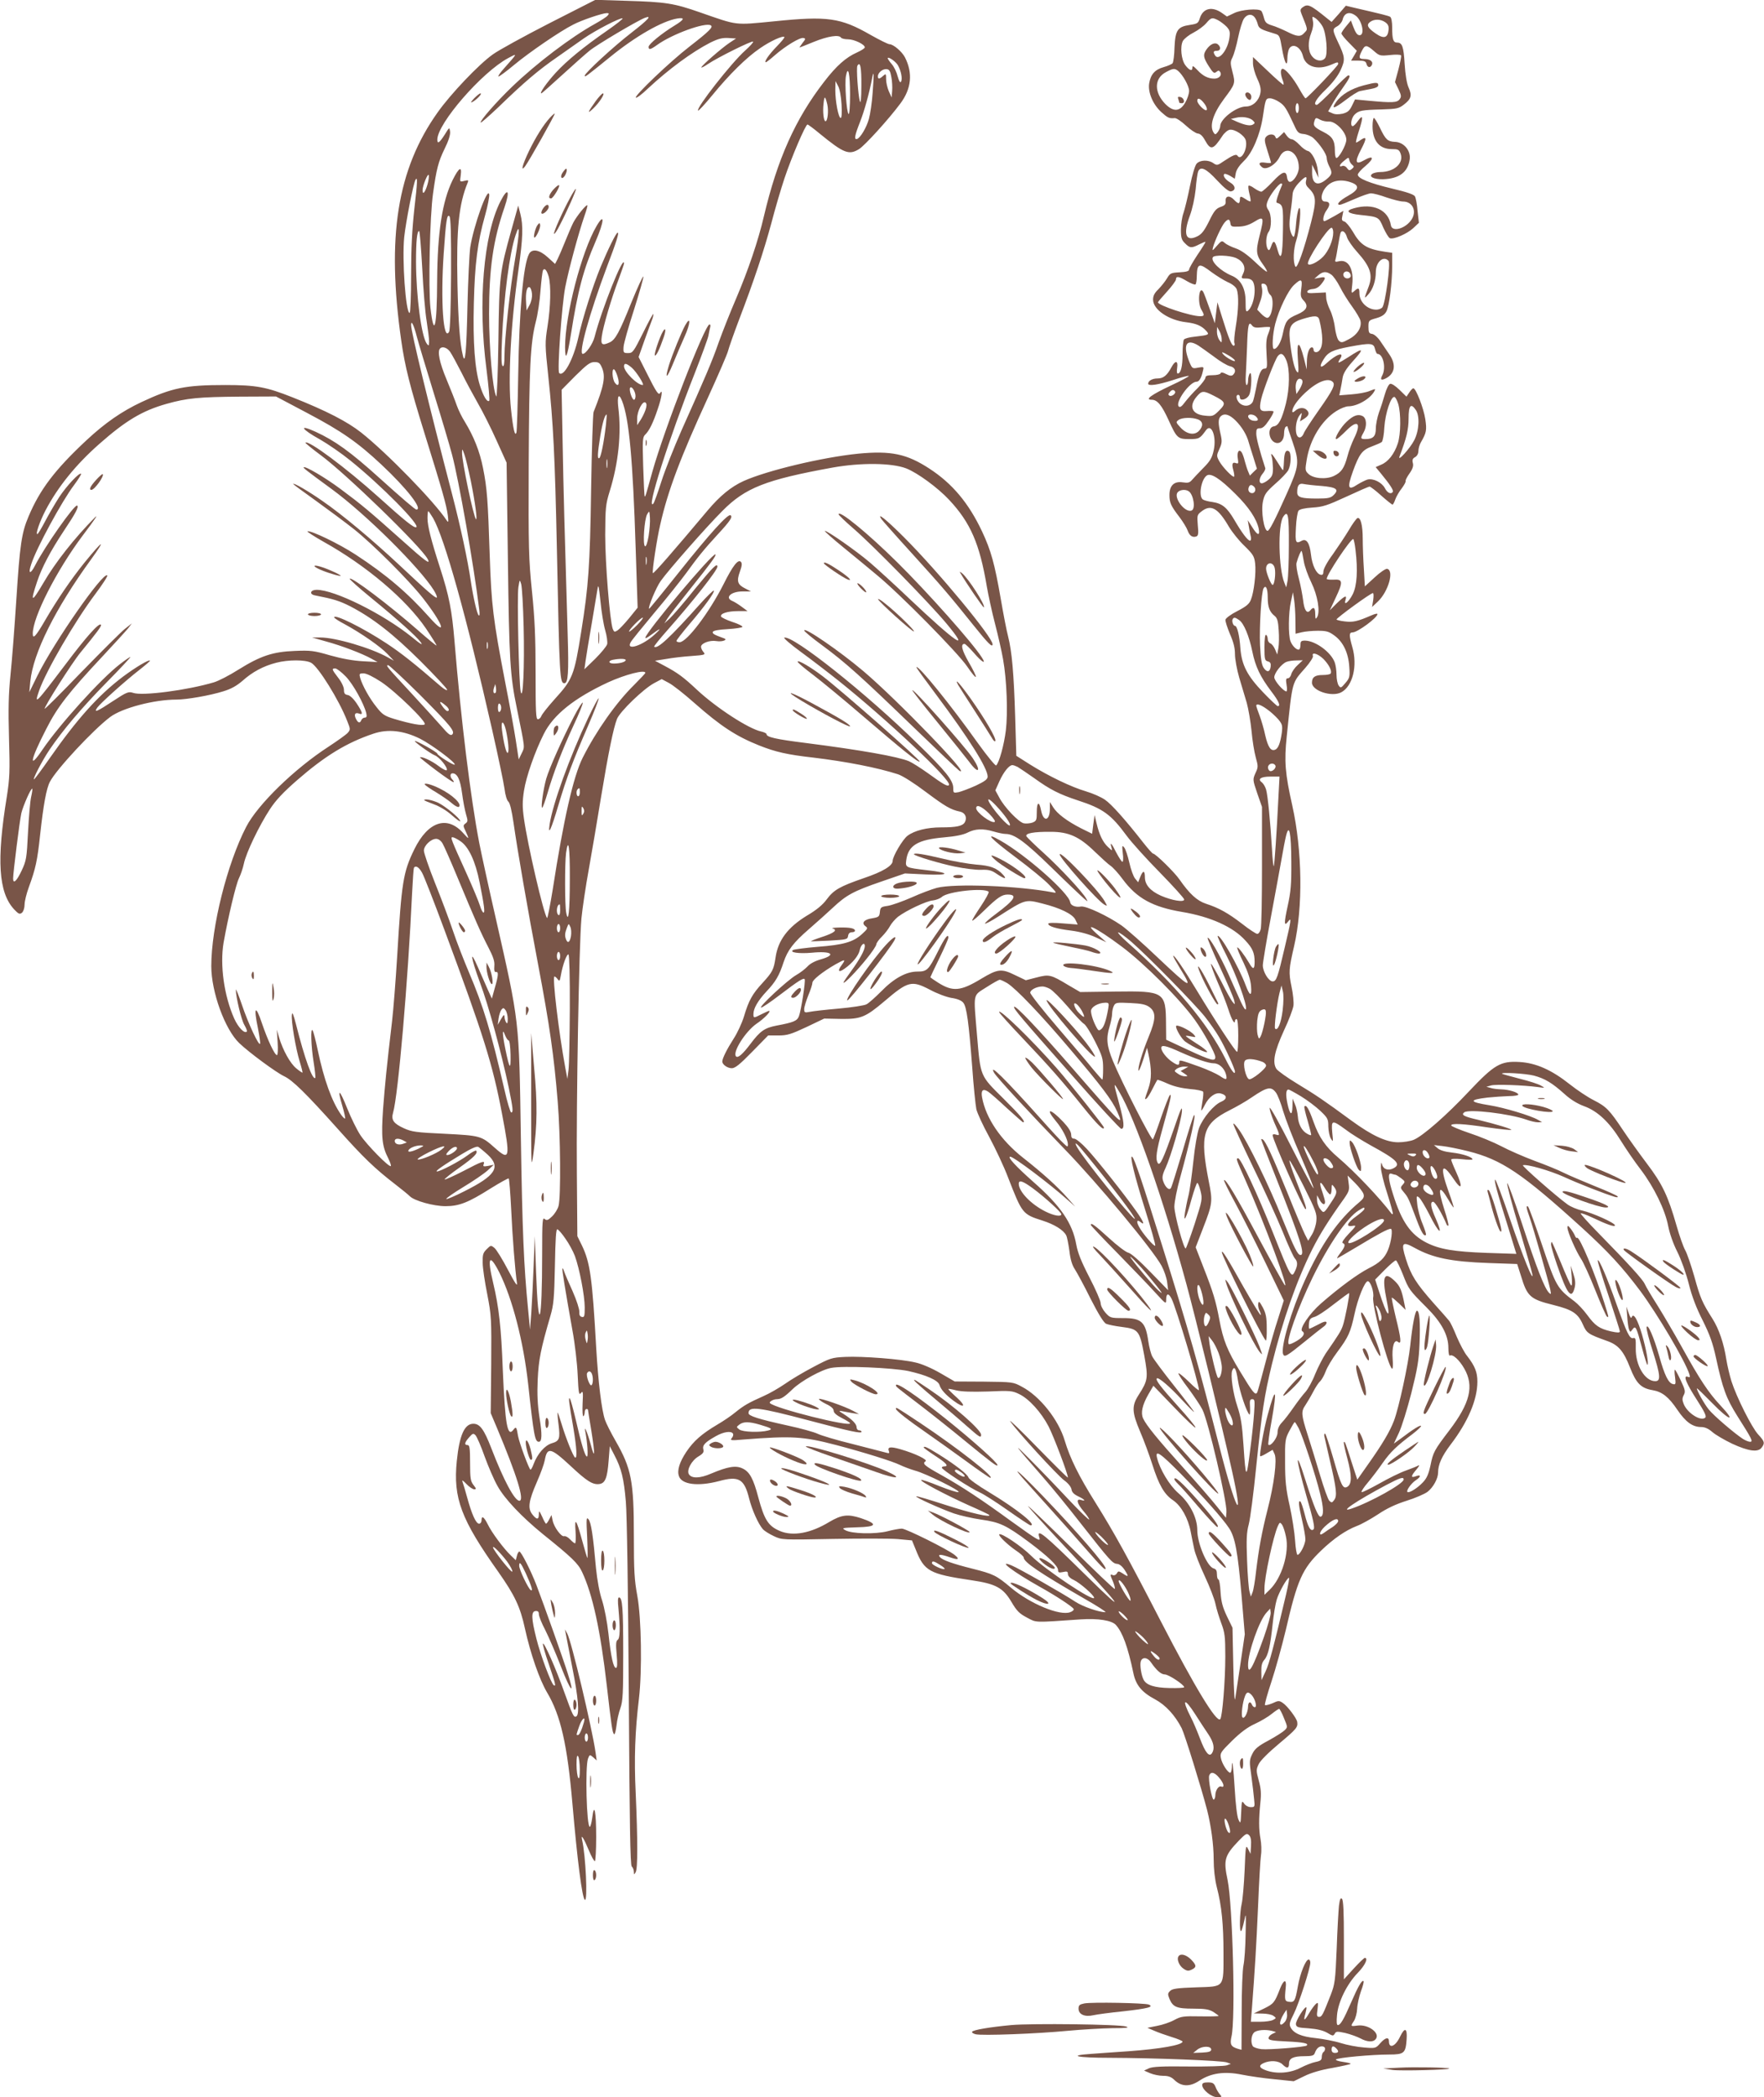 <?xml version="1.0" standalone="no"?>
<!DOCTYPE svg PUBLIC "-//W3C//DTD SVG 20010904//EN"
 "http://www.w3.org/TR/2001/REC-SVG-20010904/DTD/svg10.dtd">
<svg version="1.0" xmlns="http://www.w3.org/2000/svg"
 width="1077pt" height="1280pt" viewBox="0 0 1077 1280"
 preserveAspectRatio="xMidYMid meet">
<g transform="translate(0,1280) scale(0.1,-0.1)"
fill="#795548" stroke="none">
<path d="M3354 12658 c-154 -79 -309 -164 -345 -190 -86 -61 -258 -242 -337
-354 -247 -347 -313 -761 -222 -1394 22 -156 53 -278 141 -562 111 -356 134
-438 143 -503 5 -42 4 -47 -7 -31 -75 114 -363 410 -522 536 -85 67 -213 133
-417 214 -161 64 -223 76 -413 76 -244 0 -325 -17 -511 -104 -123 -58 -223
-128 -336 -233 -194 -181 -285 -302 -354 -466 -42 -98 -53 -174 -74 -502 -11
-170 -27 -380 -36 -465 -12 -117 -14 -211 -9 -385 6 -203 4 -245 -13 -355 -64
-391 -51 -586 43 -689 28 -30 35 -33 49 -22 9 8 16 29 16 50 0 20 12 68 26
106 42 115 52 162 69 320 20 182 38 283 60 324 39 75 264 317 368 395 74 55
268 106 404 106 62 0 206 25 288 51 46 14 80 33 116 64 59 53 127 90 206 110
73 19 176 19 212 0 43 -22 171 -227 221 -356 20 -50 20 -52 3 -72 -10 -11 -63
-49 -118 -85 -208 -135 -432 -353 -502 -489 -116 -224 -213 -611 -213 -850 0
-157 83 -386 171 -470 61 -58 225 -179 274 -202 51 -24 131 -102 327 -321 158
-177 226 -242 353 -340 39 -30 78 -62 88 -72 27 -27 144 -60 217 -60 83 0 139
22 275 108 58 36 108 64 111 61 3 -3 10 -88 15 -189 8 -173 24 -371 35 -448 4
-26 -10 -5 -55 80 -33 63 -70 123 -82 133 -22 18 -23 17 -48 -8 -22 -22 -25
-33 -24 -83 0 -31 13 -118 28 -192 25 -130 26 -147 24 -430 l-3 -295 38 -90
c123 -293 170 -445 137 -445 -29 0 -96 125 -171 320 -45 116 -70 150 -110 150
-54 0 -85 -70 -101 -227 -23 -227 26 -357 254 -678 99 -141 133 -211 162 -345
34 -155 89 -312 135 -390 83 -139 124 -320 155 -680 30 -346 59 -575 76 -586
18 -11 5 271 -17 366 -9 41 10 11 41 -63 15 -37 32 -67 37 -67 4 0 8 66 8 148
0 156 -12 215 -24 118 -4 -31 -11 -56 -15 -56 -20 0 -29 367 -11 416 10 26 11
26 32 8 l21 -19 -7 50 c-21 147 -148 682 -173 725 l-14 25 5 -25 c3 -14 21
-107 40 -207 37 -185 45 -286 25 -299 -16 -9 -22 4 -75 151 -50 141 -121 301
-129 293 -3 -3 12 -58 35 -123 42 -124 46 -140 31 -131 -16 10 -81 184 -106
284 -31 123 -33 167 -5 169 14 1 20 -4 20 -19 0 -12 17 -56 39 -97 21 -42 65
-143 97 -226 60 -154 85 -177 40 -38 -25 81 -145 418 -190 536 -34 89 -94 207
-105 207 -5 0 -12 -12 -15 -26 l-7 -27 -30 29 c-43 41 -118 141 -142 192 -23
45 -37 54 -37 22 0 -11 -7 -20 -15 -20 -19 0 -45 58 -73 161 -11 41 -24 83
-28 94 -5 14 2 10 23 -12 17 -18 39 -33 48 -33 14 0 14 3 -4 26 -18 23 -21 41
-21 135 0 90 -3 109 -15 109 -22 0 -19 15 9 47 22 25 26 26 39 13 8 -8 34 -67
56 -130 23 -63 58 -144 78 -179 44 -80 149 -190 278 -295 178 -143 215 -179
239 -231 64 -136 112 -355 151 -695 29 -252 34 -288 45 -295 4 -2 10 21 14 53
3 31 14 80 24 107 15 43 17 91 17 335 0 279 -5 340 -26 340 -7 0 -8 -23 -3
-69 11 -121 10 -181 -5 -190 -10 -7 -12 -26 -6 -90 5 -55 4 -81 -4 -81 -16 0
-31 67 -46 208 -8 73 -25 160 -39 204 -16 48 -30 124 -37 195 -18 202 -30 281
-46 300 -13 16 -14 4 -8 -111 3 -72 4 -128 1 -125 -2 2 -16 49 -31 104 -36
133 -48 149 -41 58 3 -40 1 -73 -3 -73 -4 0 -18 11 -30 24 -13 14 -29 22 -36
20 -17 -7 -63 55 -71 96 l-7 33 -14 -27 c-7 -14 -16 -26 -19 -26 -3 0 -14 19
-24 43 -18 38 -20 39 -20 15 0 -35 -13 -35 -40 -1 -29 37 -23 81 29 200 22 50
43 108 47 130 15 83 36 78 156 -33 99 -93 136 -117 176 -112 37 4 50 37 58
143 l7 88 28 -54 c43 -82 58 -143 70 -284 7 -77 14 -554 18 -1172 5 -813 9
-1045 18 -1055 7 -6 13 -21 13 -32 1 -20 1 -20 11 -3 13 22 13 193 0 487 -10
206 -4 373 20 572 20 171 15 492 -10 628 -18 97 -21 154 -21 366 0 334 -15
411 -112 580 -28 49 -57 106 -64 127 -21 59 -42 234 -54 442 -24 426 -37 519
-87 623 l-28 57 -3 380 c-4 439 13 1399 28 1560 6 61 26 196 45 300 19 105 52
301 74 436 45 273 76 425 98 481 19 46 161 183 226 218 l47 25 43 -23 c24 -12
95 -68 158 -124 160 -141 254 -202 394 -258 101 -40 171 -56 330 -74 200 -24
391 -61 518 -102 29 -10 97 -53 170 -108 118 -88 151 -108 209 -120 31 -7 44
-36 29 -64 -13 -24 -51 -32 -145 -32 -86 0 -162 -19 -205 -51 -29 -21 -91
-126 -91 -154 0 -29 -61 -66 -174 -104 -150 -52 -185 -72 -229 -131 -24 -33
-63 -65 -121 -99 -116 -71 -176 -150 -191 -256 -11 -74 -19 -88 -79 -154 -63
-68 -85 -108 -114 -206 -12 -39 -40 -100 -63 -135 -41 -64 -69 -120 -69 -139
0 -19 32 -41 58 -41 20 0 49 23 124 100 l98 100 62 0 c54 0 77 7 171 51 l109
52 99 -2 c125 -2 153 10 269 108 144 123 166 128 276 71 44 -24 103 -46 134
-51 35 -5 61 -16 71 -29 21 -24 34 -123 55 -395 8 -115 20 -230 25 -255 6 -25
41 -101 79 -170 37 -69 89 -179 114 -245 87 -223 88 -226 211 -265 72 -23 127
-57 144 -89 6 -10 14 -53 20 -95 6 -53 17 -89 34 -114 13 -20 57 -101 96 -180
48 -94 81 -147 95 -152 11 -5 54 -14 95 -19 102 -13 109 -22 137 -173 25 -138
23 -153 -34 -242 -43 -67 -42 -104 9 -224 23 -53 56 -143 74 -199 40 -126 73
-184 127 -220 49 -33 92 -109 108 -193 6 -30 15 -77 21 -104 5 -27 34 -101 64
-165 30 -64 60 -141 66 -171 6 -30 23 -84 36 -119 21 -56 24 -81 24 -200 0
-150 -18 -371 -31 -384 -22 -24 -155 195 -362 596 -198 384 -285 542 -400 726
-100 159 -155 270 -187 377 -38 129 -153 273 -262 330 -53 29 -57 29 -232 31
l-178 1 -88 51 c-52 30 -114 57 -152 65 -87 21 -324 39 -429 34 -82 -4 -91 -7
-195 -62 -61 -32 -138 -78 -173 -103 -35 -24 -93 -58 -130 -74 -92 -41 -120
-57 -172 -99 -25 -21 -74 -54 -110 -75 -96 -57 -145 -100 -190 -167 -41 -62
-57 -112 -45 -147 16 -52 116 -65 245 -31 121 33 154 14 184 -107 18 -71 56
-155 84 -187 9 -10 39 -29 67 -42 49 -23 50 -23 360 -17 170 3 349 3 397 -1
l86 -8 23 -56 c52 -132 83 -149 339 -187 150 -22 194 -46 245 -132 33 -56 49
-72 95 -96 60 -32 39 -31 329 -11 104 7 189 -6 214 -34 41 -46 73 -133 107
-295 15 -72 51 -116 132 -159 65 -35 122 -97 163 -177 19 -39 119 -361 155
-499 24 -95 40 -212 40 -300 0 -60 7 -121 19 -170 30 -115 41 -229 41 -402 0
-216 9 -204 -167 -210 -116 -4 -146 -8 -159 -22 -15 -14 -15 -21 -4 -48 21
-50 44 -60 145 -60 72 0 96 -4 123 -20 17 -11 32 -22 32 -24 0 -3 -51 -4 -112
-3 -103 2 -117 0 -158 -22 -25 -14 -72 -30 -105 -36 l-60 -12 40 -17 c22 -10
70 -27 108 -39 37 -11 67 -24 67 -28 0 -21 -137 -45 -330 -59 -80 -5 -182 -13
-227 -16 -149 -10 -88 -24 110 -24 281 -1 688 -17 717 -28 l25 -9 -25 -9 c-14
-5 -119 -8 -235 -7 -160 2 -217 -1 -240 -11 l-30 -14 37 -16 c21 -9 56 -16 80
-16 31 0 49 -6 69 -26 43 -41 94 -42 151 -4 71 47 154 59 261 37 45 -9 135
-22 199 -28 l117 -12 64 31 c40 20 104 39 171 50 59 11 109 22 112 25 3 3 -18
8 -46 12 -29 4 -48 11 -43 15 10 11 220 30 324 30 92 0 101 8 107 92 5 70 -11
77 -40 17 -28 -60 -68 -76 -68 -28 0 28 -22 23 -53 -12 -27 -31 -29 -32 -100
-26 -40 3 -103 15 -141 27 -37 12 -106 25 -152 30 -88 9 -135 29 -154 65 -10
19 -7 32 19 83 31 62 101 278 101 313 0 10 -4 19 -10 19 -18 0 -52 -84 -66
-164 -16 -90 -21 -99 -55 -94 -25 3 -27 11 -19 88 6 52 -12 49 -34 -6 -34 -88
-39 -94 -100 -124 l-61 -29 51 -1 c27 0 59 -6 69 -14 18 -13 18 -14 -3 -25
-11 -6 -46 -11 -78 -11 l-57 0 7 88 c18 238 26 369 37 616 6 148 14 290 18
315 4 25 2 69 -3 96 -11 59 -11 123 -1 222 6 55 4 86 -10 136 -16 60 -16 66 0
100 10 21 59 70 126 126 105 88 114 99 109 131 -3 22 -60 98 -88 116 -22 15
-27 15 -63 -2 -22 -9 -42 -14 -46 -11 -3 4 15 69 40 144 25 76 64 217 87 313
71 308 101 375 216 486 75 72 150 124 218 150 27 10 85 42 129 71 55 37 109
62 175 83 52 16 109 41 127 54 35 27 65 81 65 118 0 49 23 100 76 170 107 140
164 275 164 385 0 58 -15 95 -62 156 -17 20 -45 74 -64 118 -18 45 -39 89 -47
98 -7 9 -50 58 -96 109 -105 119 -136 168 -167 266 -32 102 -24 112 54 69 110
-61 224 -84 451 -92 l174 -6 23 -72 c38 -126 56 -143 198 -178 116 -29 150
-51 180 -119 24 -54 32 -59 149 -101 68 -24 100 -62 139 -162 38 -97 67 -126
138 -138 58 -10 98 -41 151 -120 51 -75 93 -105 146 -105 22 0 44 -10 67 -30
19 -17 74 -49 122 -72 100 -46 158 -54 180 -23 20 27 18 37 -21 79 -40 43
-133 229 -164 326 -11 36 -25 95 -31 132 -15 98 -45 186 -84 248 -64 101 -75
127 -111 257 -20 70 -45 143 -56 162 -11 19 -35 87 -53 150 -52 182 -87 255
-181 379 -46 61 -112 153 -146 204 -82 123 -102 144 -179 183 -36 18 -102 62
-146 97 -111 88 -206 130 -306 136 -117 7 -155 -16 -310 -180 -134 -143 -281
-272 -337 -295 -19 -8 -62 -15 -94 -15 -73 0 -161 41 -287 133 -166 122 -218
157 -329 224 -61 37 -119 78 -128 91 -26 40 -12 107 46 234 30 63 55 131 58
151 3 19 -2 72 -12 118 -18 87 -16 108 16 246 55 239 50 583 -11 858 -44 196
-50 270 -34 422 36 347 30 323 114 419 28 32 49 65 46 72 -10 27 31 14 64 -18
34 -35 54 -74 44 -89 -3 -5 -24 -9 -48 -9 -47 0 -66 -13 -66 -47 0 -49 120
-89 178 -59 71 37 102 163 68 278 -20 71 -20 88 2 88 30 0 152 90 152 112 0 5
-17 1 -37 -8 -85 -37 -112 -43 -162 -37 -28 3 -51 9 -51 12 1 10 208 161 222
161 5 0 5 -19 2 -42 l-7 -43 36 34 c64 61 100 190 56 199 -9 2 -44 -22 -76
-52 l-60 -55 -6 106 c-4 58 -7 141 -7 184 0 83 -13 133 -32 127 -7 -3 -31 -36
-53 -74 -23 -38 -67 -104 -98 -148 -33 -44 -57 -89 -57 -103 0 -18 -5 -24 -17
-21 -26 5 -52 58 -59 123 -8 70 -27 99 -55 85 -38 -21 -42 -14 -37 79 2 49 10
96 16 104 8 9 38 16 85 19 64 4 91 13 206 66 73 34 137 62 143 62 5 0 38 -25
71 -55 34 -30 65 -55 69 -55 3 0 11 14 17 32 6 17 23 47 39 67 15 20 26 40 24
45 -2 5 9 26 24 47 19 27 25 46 20 63 -5 19 -1 28 14 36 12 7 20 21 20 38 0
15 7 38 15 52 34 59 37 74 27 142 -10 66 -57 188 -73 188 -5 0 -16 -12 -25
-26 l-17 -25 -43 42 c-26 25 -48 39 -57 36 -9 -3 -23 -32 -32 -64 -9 -32 -25
-82 -36 -111 -10 -29 -19 -73 -19 -97 0 -48 -16 -65 -64 -65 -30 0 -31 5 -11
40 22 38 19 87 -5 100 -28 15 -58 4 -98 -34 -36 -33 -79 -106 -63 -106 6 0 32
23 60 51 71 72 95 47 47 -49 -13 -27 -31 -74 -39 -106 -20 -74 -37 -99 -83
-121 -48 -23 -127 -16 -156 13 -20 19 -20 25 -10 86 20 124 91 240 181 297 25
16 58 29 73 29 55 0 134 46 159 92 9 16 7 16 -28 2 -20 -9 -70 -18 -111 -21
l-75 -6 7 34 c4 19 10 51 13 72 4 27 21 55 59 98 77 85 71 91 -24 29 -65 -41
-70 -42 -50 -10 29 46 -23 29 -84 -28 -37 -34 -46 -22 -18 23 28 46 56 59 161
79 128 24 146 22 154 -14 4 -16 10 -30 15 -30 35 0 54 -86 29 -132 -14 -26 -6
-32 23 -17 55 29 63 84 21 145 -14 21 -39 58 -55 81 -16 24 -38 43 -51 45 -18
2 -22 9 -22 43 0 38 1 40 48 53 34 10 51 21 62 42 17 33 35 174 35 281 l0 76
-42 6 c-114 17 -151 40 -199 124 -18 30 -41 58 -51 61 -15 4 -18 10 -12 35 l6
30 -55 -32 c-30 -17 -57 -31 -61 -31 -14 0 -5 43 15 69 23 32 19 51 -12 51
-30 0 -25 53 9 90 33 38 88 48 147 28 58 -19 54 -45 -14 -83 -52 -29 -76 -55
-51 -55 7 0 47 16 90 35 43 19 88 35 101 35 13 0 56 -11 94 -25 39 -13 84 -25
101 -25 57 0 85 -56 54 -107 -35 -58 -121 -83 -128 -38 -15 94 -108 137 -225
104 -57 -15 -40 -33 39 -41 112 -12 112 -12 140 -78 15 -32 32 -61 40 -64 23
-9 105 27 142 61 l35 33 -8 72 c-3 40 -11 80 -16 89 -6 12 -50 27 -140 48
-138 33 -209 62 -209 85 0 8 21 32 48 54 54 46 49 67 -9 34 -54 -31 -60 -11
-18 68 34 65 34 81 -3 56 -12 -9 -25 -16 -28 -16 -4 0 4 32 17 72 27 84 26
104 -6 60 -12 -18 -27 -32 -32 -32 -17 0 -9 50 11 70 25 25 44 29 166 32 92 3
104 5 136 30 44 34 50 55 28 104 -11 24 -20 79 -24 143 -6 107 -15 131 -46
131 -24 0 -30 20 -30 90 0 36 -5 62 -12 67 -12 7 -44 15 -217 55 l-54 13 -43
-50 -44 -49 -24 19 c-106 86 -121 93 -152 71 -16 -12 -17 -18 -7 -43 39 -97
38 -91 18 -112 -24 -28 -45 -26 -108 6 -29 14 -70 32 -92 38 -32 10 -41 18
-48 46 -5 19 -12 38 -16 42 -17 17 -121 9 -166 -13 l-44 -21 -28 20 c-61 44
-117 32 -137 -29 -10 -32 -15 -35 -60 -42 -76 -11 -90 -31 -95 -136 -1 -48 -7
-92 -12 -98 -5 -6 -30 -17 -55 -24 -53 -15 -79 -44 -88 -100 -8 -54 23 -128
75 -175 39 -35 48 -39 81 -36 10 1 40 -19 68 -45 28 -26 61 -48 73 -49 15 -1
30 -15 45 -43 34 -61 49 -57 105 28 12 19 33 36 45 38 31 5 91 -35 98 -65 13
-52 -29 -129 -51 -93 -7 11 -28 3 -82 -33 -39 -27 -43 -28 -65 -13 -31 22 -81
20 -102 -3 -10 -11 -27 -68 -41 -138 -13 -65 -31 -138 -39 -162 -9 -24 -16
-70 -16 -103 0 -49 4 -63 25 -83 29 -30 40 -31 88 -6 20 10 37 17 37 14 0 -3
-22 -39 -50 -80 -27 -41 -50 -81 -50 -88 0 -10 -17 -15 -57 -17 -54 -3 -59 -5
-78 -37 -11 -19 -35 -48 -52 -66 -24 -23 -33 -40 -33 -64 0 -61 96 -126 203
-138 59 -7 93 -21 121 -52 22 -24 18 -26 -69 -36 -32 -3 -63 -11 -67 -18 -4
-7 -8 -47 -8 -90 0 -75 -11 -117 -30 -117 -5 0 -6 16 -3 35 7 45 -12 47 -35 3
-27 -50 -49 -68 -85 -68 -31 0 -57 -14 -57 -32 0 -16 61 -7 151 22 50 17 94
28 97 25 3 -2 -46 -29 -109 -58 -121 -57 -162 -87 -117 -87 34 0 61 -33 103
-125 50 -110 56 -115 127 -115 59 0 64 3 101 54 33 46 66 -39 47 -123 -10 -46
-22 -66 -64 -108 -28 -29 -59 -61 -69 -73 -14 -16 -24 -19 -56 -14 -52 8 -81
-19 -81 -77 0 -47 8 -66 61 -135 21 -28 44 -65 50 -82 11 -32 30 -45 54 -36
11 5 13 19 8 68 -5 60 -4 64 22 84 58 46 101 22 168 -93 20 -33 62 -86 95
-117 52 -51 60 -63 65 -106 7 -58 -7 -177 -26 -223 -10 -26 -29 -41 -83 -69
-38 -19 -70 -43 -72 -52 -2 -9 11 -48 27 -87 22 -50 31 -85 31 -124 0 -30 12
-95 26 -143 15 -49 35 -118 46 -154 10 -36 23 -112 29 -170 5 -58 17 -131 26
-163 15 -54 15 -60 -2 -96 -17 -39 -17 -40 11 -123 l29 -83 0 -360 c0 -198 -3
-372 -8 -387 -4 -16 -13 -28 -21 -28 -7 0 -49 27 -92 61 -86 66 -141 97 -221
123 -55 18 -101 61 -161 147 -30 44 -147 159 -162 159 -4 0 -29 28 -56 62
-111 142 -198 240 -238 267 -23 16 -75 39 -116 51 -91 27 -226 92 -340 163
l-85 54 -7 239 c-8 264 -20 398 -43 489 -9 33 -29 137 -45 230 -37 214 -60
296 -114 411 -82 174 -182 293 -322 384 -138 90 -234 110 -434 91 -219 -22
-558 -103 -700 -167 -77 -35 -145 -91 -220 -180 -205 -244 -330 -388 -334
-382 -6 7 24 207 45 296 47 208 123 409 292 777 63 138 118 265 122 283 4 17
34 103 67 190 91 238 152 421 198 592 22 85 58 207 79 270 43 129 129 330 141
330 4 0 38 -25 75 -56 147 -120 178 -132 240 -94 35 22 180 181 252 278 68 91
77 186 28 282 -18 35 -71 80 -94 80 -9 0 -61 26 -116 57 -183 105 -263 116
-587 83 -247 -24 -220 -27 -453 54 -160 56 -210 64 -450 71 l-190 6 -281 -143z
m356 47 c-6 -8 -42 -31 -78 -51 -146 -81 -355 -239 -506 -384 -93 -89 -199
-210 -191 -218 2 -3 51 40 108 94 159 154 243 225 357 304 58 41 132 93 165
116 69 48 221 127 236 122 5 -2 -37 -35 -93 -74 -143 -99 -247 -184 -315 -258
-55 -60 -101 -126 -88 -126 3 0 60 51 128 113 67 61 142 128 167 148 44 36
292 183 337 200 47 18 21 -11 -81 -90 -110 -85 -286 -247 -286 -263 0 -11 8
-5 156 115 156 127 318 219 409 234 50 8 43 -7 -18 -44 -74 -45 -157 -112
-157 -129 0 -20 12 -17 51 11 92 67 296 141 329 120 16 -10 -9 -35 -130 -129
-118 -91 -338 -301 -328 -312 4 -4 37 20 72 54 130 121 270 224 383 282 49 24
73 30 110 28 l47 -3 -41 -27 c-46 -31 -166 -135 -171 -149 -2 -5 16 4 40 20
59 40 269 144 276 137 3 -4 -19 -28 -49 -55 -84 -75 -301 -352 -287 -366 3 -3
42 39 87 94 104 127 208 230 292 287 62 43 139 78 148 68 3 -3 -18 -28 -46
-57 -48 -49 -81 -97 -67 -97 3 0 28 19 55 43 63 55 153 110 174 105 15 -3 14
-6 -5 -30 -12 -16 -20 -28 -18 -28 2 0 41 16 88 35 84 34 153 45 165 25 3 -5
23 -10 43 -10 37 0 102 -31 102 -49 0 -6 -21 -19 -47 -31 -68 -30 -126 -81
-202 -180 -175 -226 -285 -472 -367 -820 -34 -147 -96 -330 -170 -503 -35 -81
-82 -200 -105 -264 -41 -118 -83 -216 -229 -542 -45 -102 -100 -241 -122 -310
-22 -69 -44 -130 -49 -135 -48 -51 95 397 254 799 41 105 78 206 82 225 3 19
9 43 11 53 3 9 1 17 -4 17 -28 0 -277 -642 -349 -899 -43 -155 -43 -155 -47
-150 -2 2 -6 84 -9 182 -5 162 -4 179 13 195 24 23 48 72 76 156 24 69 32 125
15 98 -10 -17 -23 2 -85 126 l-47 93 36 102 c20 56 41 112 46 125 5 13 9 28 8
35 0 7 -28 -44 -62 -113 -59 -118 -64 -125 -92 -125 -28 0 -30 2 -28 37 1 21
30 123 64 228 33 105 59 195 57 202 -2 6 -35 -65 -73 -158 -74 -184 -98 -228
-133 -244 -46 -21 -55 -14 -48 36 8 61 59 233 101 344 19 51 35 97 35 103 -2
56 -137 -282 -180 -450 -11 -43 -53 -103 -72 -103 -28 0 41 247 147 530 60
157 76 210 66 210 -9 0 -57 -97 -105 -212 -46 -112 -110 -312 -135 -428 -30
-134 -90 -244 -117 -217 -13 13 16 415 37 524 20 104 81 330 118 437 12 33 19
61 17 63 -6 7 -65 -66 -86 -106 -11 -22 -33 -74 -50 -116 -17 -43 -38 -91 -46
-107 l-15 -29 -44 40 c-51 47 -97 55 -115 21 -35 -65 -60 -345 -66 -735 -3
-187 -8 -347 -11 -355 -9 -27 -20 20 -33 141 -20 182 -1 528 46 856 27 193 29
266 11 338 l-13 50 -42 -150 c-71 -254 -74 -280 -79 -675 -3 -194 -9 -347 -13
-340 -22 41 -44 294 -44 505 0 277 25 449 94 649 36 105 21 126 -25 36 -103
-203 -138 -619 -85 -1022 13 -103 21 -191 17 -194 -12 -12 -36 27 -57 94 -31
99 -43 259 -37 500 6 241 22 372 68 535 17 60 28 118 26 130 -9 51 -96 -193
-116 -323 -5 -36 -13 -198 -17 -360 -6 -279 -14 -360 -28 -300 -18 74 -28 202
-33 437 -7 336 8 486 62 617 7 17 5 18 -20 12 -28 -7 -28 -7 -22 34 8 59 -11
48 -49 -28 -64 -130 -93 -319 -95 -614 -1 -287 -19 -358 -41 -166 -13 120 -4
558 16 698 21 150 32 193 72 275 23 46 34 83 32 101 -4 29 -4 29 -33 -18 -32
-50 -45 -59 -45 -30 1 99 272 411 432 497 60 32 60 33 -25 -63 -22 -24 -37
-46 -34 -49 3 -2 46 29 96 71 93 77 281 206 361 246 51 27 176 69 204 70 15 0
16 -3 6 -15z m4566 0 c40 -28 59 -120 25 -120 -15 0 -25 15 -42 60 l-11 30
-29 -35 c-16 -19 -29 -39 -29 -44 0 -6 21 -32 47 -58 l47 -48 -17 -30 -18 -30
44 0 c36 0 46 -4 50 -20 6 -24 25 -26 34 -4 7 20 -13 34 -49 34 -32 0 -34 9
-13 50 19 38 29 37 73 -1 34 -30 38 -31 98 -25 34 4 65 3 68 -2 3 -5 -5 -43
-16 -86 l-21 -77 21 -43 c18 -38 19 -47 7 -62 -15 -21 -46 -22 -186 -9 l-86 8
-19 -39 c-15 -31 -27 -40 -57 -48 -26 -5 -47 -5 -63 3 l-25 11 21 37 c11 21
40 67 65 102 45 63 53 81 37 81 -5 0 -48 -40 -95 -90 -48 -49 -92 -90 -97 -90
-26 0 -4 38 55 94 42 41 73 82 90 118 29 64 28 79 -17 173 -34 73 -34 78 -3
95 14 8 28 25 32 39 10 43 42 53 79 26z m-617 -9 c7 -8 16 -27 20 -43 7 -27
18 -33 105 -59 28 -8 30 -14 43 -89 15 -88 33 -122 33 -61 0 20 5 46 10 57 21
39 71 14 85 -43 16 -65 88 -88 170 -54 44 19 45 19 45 5 0 -11 -189 -209 -199
-209 -4 0 -21 27 -39 59 -35 63 -83 121 -101 121 -14 0 -14 -30 -1 -66 6 -15
9 -29 6 -31 -2 -2 -45 35 -95 83 l-91 86 0 -38 c0 -22 12 -64 26 -94 19 -40
24 -64 19 -89 -9 -46 -46 -81 -88 -81 -58 0 -157 -76 -157 -120 0 -9 -7 -25
-15 -36 -13 -16 -16 -17 -25 -4 -27 41 -5 114 63 206 69 92 70 95 52 164 -14
54 -14 63 0 90 8 16 24 70 34 120 10 49 26 101 35 115 18 28 47 33 65 11z
m415 -56 c24 -41 35 -172 16 -195 -19 -23 -56 -18 -79 11 -26 32 -27 88 -5
144 10 25 14 53 10 71 -6 31 -5 31 17 17 12 -9 31 -30 41 -48z m-636 36 c15
-8 38 -26 51 -39 20 -22 22 -32 17 -69 -11 -75 -65 -141 -87 -107 -14 22 -11
29 11 29 23 0 26 22 6 39 -18 15 -47 2 -70 -31 -22 -32 -20 -48 14 -102 26
-41 33 -46 46 -35 13 10 17 10 24 -1 12 -19 -7 -40 -36 -40 -37 0 -70 16 -103
52 -25 26 -31 29 -31 15 0 -24 -19 -17 -43 15 -25 33 -33 114 -15 148 8 14 37
37 65 51 29 15 64 41 78 58 30 35 36 36 73 17z m1020 -12 c17 -12 22 -24 20
-46 -5 -50 -29 -57 -78 -23 -51 35 -59 53 -35 71 25 19 65 18 93 -2z m-2976
-262 c20 -35 29 -84 19 -101 -5 -8 -12 3 -20 32 -6 25 -22 59 -36 75 -14 16
-25 33 -25 36 0 14 48 -18 62 -42z m-223 -125 c0 -78 -4 -112 -9 -96 -11 39
-23 206 -15 218 17 29 25 -10 24 -122z m183 53 c5 -25 7 -63 5 -85 l-3 -40
-17 37 c-9 21 -17 54 -17 74 0 35 -1 36 -18 21 -23 -21 -32 -21 -32 -3 0 23
30 47 54 44 16 -2 22 -13 28 -48z m1750 38 c30 -25 68 -93 68 -123 0 -16 -10
-48 -23 -70 -32 -56 -71 -60 -121 -11 -71 72 -70 158 3 196 43 23 52 24 73 8z
m-2002 -146 c0 -71 -4 -121 -9 -118 -12 8 -25 187 -16 233 13 68 25 13 25
-115z m138 13 c-4 -60 -15 -133 -23 -161 -15 -54 -52 -115 -72 -122 -20 -6
-15 20 18 104 26 66 56 173 75 273 10 48 10 13 2 -94z m-190 -72 c3 -51 1 -83
-5 -83 -14 0 -33 101 -33 169 l1 56 16 -30 c10 -18 18 -63 21 -112z m-87 0 c9
-40 2 -103 -11 -103 -11 0 -18 57 -12 107 5 50 10 50 23 -4z m2302 5 c11 -14
18 -31 15 -38 -5 -16 -58 34 -58 55 0 22 20 14 43 -17z m458 9 c33 -22 42 -37
91 -142 20 -45 27 -50 58 -53 19 -2 46 -13 59 -25 39 -36 81 -98 81 -121 0
-12 7 -34 15 -50 21 -40 19 -51 -16 -80 -55 -46 -89 -29 -88 43 l0 46 20 -40
19 -40 -4 43 c-5 54 -37 116 -62 121 -10 2 -33 18 -50 37 -18 19 -39 34 -47
34 -9 0 -23 10 -31 22 l-16 22 -24 -23 c-20 -19 -24 -20 -29 -7 -8 21 -41 20
-58 0 -10 -13 -9 -27 9 -83 12 -37 22 -70 22 -74 0 -3 -16 -3 -35 0 -38 6 -46
-6 -19 -28 24 -20 84 16 107 64 37 74 117 29 117 -66 0 -36 -32 -87 -55 -87
-8 0 -15 12 -17 27 -5 45 -28 38 -88 -26 -31 -33 -63 -61 -69 -61 -7 0 -26 9
-43 21 -16 12 -32 19 -35 15 -3 -3 -1 -24 5 -48 6 -23 9 -44 7 -47 -2 -2 -16
4 -29 13 -32 21 -36 20 -36 -4 0 -11 -4 -20 -8 -20 -5 0 -17 9 -27 20 -27 29
-54 26 -52 -6 2 -21 -4 -28 -31 -37 -28 -10 -40 -25 -70 -87 -29 -58 -45 -79
-71 -92 -72 -36 -89 11 -46 127 15 40 29 105 35 159 4 50 11 99 15 109 14 35
49 19 116 -54 45 -48 73 -70 85 -67 31 6 28 35 -5 54 -30 18 -47 42 -36 52 3
3 19 -2 35 -11 l29 -18 6 34 c4 22 22 48 50 75 50 47 98 158 115 268 16 110
18 114 44 114 13 0 38 -10 57 -23z m119 -37 c0 -16 -4 -30 -10 -30 -5 0 -10
14 -10 30 0 17 5 30 10 30 6 0 10 -13 10 -30z m-280 -76 c13 -13 13 -16 0 -24
-16 -10 -47 -5 -100 18 l-35 16 30 7 c39 10 86 2 105 -17z m413 4 c12 -6 35
-11 51 -10 40 3 106 -65 106 -111 0 -33 -51 -122 -63 -110 -4 3 -7 23 -7 44 0
61 -15 86 -69 113 -57 29 -65 38 -56 66 7 23 9 24 38 8z m193 -274 c12 -10 12
-13 -2 -25 -14 -11 -18 -11 -30 5 -7 11 -20 16 -29 13 -24 -10 -17 10 13 33
25 21 27 21 30 3 2 -10 10 -23 18 -29z m-5646 -120 c-14 -48 -30 -67 -30 -35
0 28 33 108 38 92 2 -7 -1 -33 -8 -57z m5364 22 c-4 -16 1 -30 14 -42 49 -48
51 -75 17 -210 -43 -168 -86 -289 -96 -271 -16 27 -12 109 6 162 20 60 33 221
15 192 -6 -10 -14 -52 -17 -93 -3 -41 -9 -77 -14 -79 -4 -3 -13 11 -19 30 -9
27 -9 56 -1 118 7 45 12 96 13 112 1 19 14 43 37 68 41 43 54 47 45 13z
m-5444 -169 c-14 -128 -20 -241 -20 -407 0 -126 -4 -230 -9 -230 -24 0 -47
327 -33 463 10 94 56 329 69 350 13 22 12 -14 -7 -176z m5298 145 c-26 -60
-40 -106 -33 -109 39 -13 40 -19 38 -169 -2 -157 -12 -194 -33 -119 -16 58
-25 63 -39 22 -9 -25 -14 -29 -21 -17 -14 23 -11 82 5 104 20 26 19 106 -1
134 -12 18 -14 29 -5 53 12 35 68 109 83 109 5 0 8 -3 6 -8z m-5074 -541 c-1
-204 -6 -346 -12 -356 -35 -64 -53 188 -33 477 14 203 20 243 35 228 8 -8 11
-113 10 -349z m4936 229 c-24 -94 -21 -117 21 -174 16 -22 27 -42 24 -44 -2
-3 -36 24 -73 60 -47 44 -85 71 -117 82 -27 9 -57 24 -67 33 -18 16 -20 15
-49 -18 -27 -31 -29 -32 -23 -9 11 42 54 133 71 152 21 24 31 23 35 -4 3 -21
8 -23 52 -21 34 1 62 10 95 30 58 36 60 28 31 -87z m-4545 -141 c-30 -172 -65
-490 -65 -592 0 -47 -3 -66 -11 -61 -8 4 -9 53 -4 163 11 260 46 526 83 636
27 83 26 22 -3 -146z m4995 162 c0 -46 -28 -113 -62 -148 -32 -33 -84 -58 -92
-44 -12 18 120 221 144 221 5 0 10 -13 10 -29z m-5562 -218 c6 -126 18 -271
27 -323 8 -52 15 -108 15 -125 -1 -27 -2 -28 -14 -13 -33 44 -65 287 -66 499
0 126 6 189 19 189 4 0 12 -102 19 -227z m5646 189 c5 -17 33 -58 63 -91 80
-89 96 -139 69 -211 -29 -77 -29 -77 -2 -47 28 30 46 84 46 137 0 62 48 103
78 67 13 -16 -20 -260 -38 -283 -7 -8 -23 -14 -37 -14 -54 0 -102 46 -103 98
0 36 -6 39 -32 15 -18 -16 -18 -15 -12 39 11 97 -24 158 -83 143 -20 -5 -24
-3 -19 12 3 10 10 49 16 87 6 38 13 73 16 78 10 16 29 2 38 -30z m-679 -126
c44 -19 63 -56 47 -91 -16 -35 -16 -35 18 -35 19 0 33 -7 40 -19 23 -43 5
-148 -31 -178 -12 -9 -14 -1 -14 55 0 82 -29 136 -84 159 -70 29 -131 89 -116
113 9 15 101 12 140 -4z m-148 -87 c30 -22 75 -50 99 -61 28 -12 49 -29 55
-44 13 -36 11 -125 -6 -227 -8 -48 -12 -94 -8 -102 3 -8 1 -15 -5 -15 -12 0
-31 46 -71 175 l-28 90 -8 -64 -8 -64 -32 90 c-18 50 -35 96 -39 102 -25 41
-36 -66 -11 -109 20 -34 19 -40 -8 -40 -57 0 -257 66 -257 85 0 3 25 32 55 65
30 33 55 67 55 75 0 21 17 19 67 -11 24 -14 47 -23 52 -20 4 3 8 25 8 50 2 80
14 83 90 25z m-4047 -27 c15 -55 12 -183 -7 -303 -16 -102 -16 -113 5 -310 30
-280 40 -485 52 -1044 16 -798 18 -825 46 -825 23 0 27 66 20 295 -19 648 -26
889 -31 1178 l-6 318 84 85 c71 70 90 84 116 84 27 0 34 -5 47 -36 22 -53 12
-109 -52 -269 -4 -11 -11 -225 -15 -475 -7 -466 -16 -588 -60 -863 -43 -270
-52 -293 -163 -415 -41 -46 -78 -92 -81 -103 -4 -10 -13 -19 -21 -19 -12 0
-14 44 -14 283 0 217 -5 331 -22 497 -20 197 -22 262 -20 780 3 592 10 733 43
865 12 44 25 131 29 192 5 62 12 117 15 123 10 17 23 2 35 -38z m4896 -1 c-10
-16 -36 -13 -43 5 -8 22 18 37 36 20 7 -8 10 -19 7 -25z m-118 13 c12 -8 36
-42 53 -75 16 -33 50 -87 75 -121 24 -33 47 -72 50 -85 10 -40 -18 -86 -70
-113 -42 -23 -47 -23 -62 -9 -9 9 -19 44 -24 81 -4 35 -18 84 -30 107 -12 24
-23 58 -23 75 l-2 31 -59 -3 c-46 -3 -57 -1 -54 10 3 7 17 13 33 14 19 1 37
11 52 30 31 39 29 47 -9 39 l-33 -6 24 21 c28 24 49 25 79 4z m-183 -85 c-6
-44 -4 -54 15 -74 31 -33 19 -59 -39 -84 -62 -26 -73 -41 -88 -114 -11 -55
-35 -97 -55 -97 -13 0 -9 88 8 154 23 88 78 203 115 237 44 41 52 37 44 -22z
m-207 -1 c2 -15 10 -32 18 -38 27 -23 11 -140 -19 -140 -7 0 -24 11 -37 25
l-24 25 18 50 c12 32 15 60 11 81 -6 26 -4 30 12 27 11 -2 19 -13 21 -30z
m-4490 -31 c2 -21 -4 -49 -15 -69 l-18 -33 -3 49 c-4 61 5 99 21 93 7 -2 13
-20 15 -40z m4807 -159 c23 -93 24 -158 2 -185 -13 -18 -37 -16 -37 2 0 8 -4
15 -10 15 -17 0 -30 -37 -31 -87 l-1 -48 -17 68 c-29 111 -45 110 -37 -3 6
-82 5 -93 -7 -77 -16 19 -32 97 -42 192 -8 82 6 105 75 127 77 24 98 23 105
-4z m-5510 -103 c10 -38 56 -191 102 -340 46 -148 97 -319 113 -380 41 -154
131 -664 166 -945 4 -30 2 -42 -4 -35 -10 10 -33 111 -47 205 -20 135 -62 331
-115 535 -145 557 -250 989 -250 1031 0 34 17 0 35 -71z m5158 57 c25 3 48 3
51 1 2 -3 -3 -21 -11 -41 -12 -28 -14 -58 -10 -124 5 -80 4 -88 -12 -88 -22 0
-36 -32 -52 -120 -7 -36 -16 -73 -20 -82 -14 -26 -47 -32 -74 -14 -24 16 -35
56 -15 56 6 0 10 -7 10 -16 0 -24 43 -13 57 16 15 30 18 153 3 130 -5 -8 -10
-27 -10 -42 0 -16 -4 -28 -9 -28 -5 0 -7 26 -5 58 2 31 5 112 8 179 4 131 10
155 30 127 10 -13 23 -16 59 -12z m-244 -72 c0 -24 0 -24 -14 -6 -8 11 -15 34
-15 50 l1 31 14 -25 c8 -14 14 -36 14 -50z m-144 -38 c17 -11 60 -42 97 -69
36 -28 80 -54 97 -58 32 -7 41 -31 20 -52 -9 -9 -20 -8 -43 4 -21 11 -31 12
-34 4 -2 -6 -24 -11 -48 -11 -32 0 -44 -4 -44 -15 0 -8 -21 -36 -47 -63 -27
-26 -61 -64 -77 -85 -20 -27 -31 -36 -39 -28 -24 24 66 151 108 151 16 0 29
21 39 64 7 28 7 28 -29 22 -34 -7 -36 -5 -51 29 -45 108 -23 152 51 107z
m-4567 -39 c11 -16 42 -73 70 -128 27 -55 73 -139 100 -187 28 -48 79 -149
113 -225 l62 -137 8 -595 c8 -616 13 -703 55 -906 51 -250 49 -231 29 -273
l-18 -37 -18 118 c-10 65 -39 223 -64 350 -74 385 -85 475 -95 777 -11 339
-16 409 -41 534 -20 101 -56 191 -110 280 -18 28 -40 73 -50 101 -9 27 -38
100 -63 160 -42 100 -57 171 -39 188 14 15 43 5 61 -20z m4756 -24 c20 -12 36
-25 36 -31 0 -10 -56 20 -72 40 -15 17 -4 15 36 -9z m350 -29 c22 -55 20 -170
-3 -263 -25 -98 -45 -135 -73 -139 -43 -6 -33 -89 12 -101 28 -7 50 18 50 58
0 19 5 37 10 40 6 3 10 5 10 3 0 -2 14 -44 31 -93 44 -129 42 -146 -36 -321
-72 -161 -105 -224 -116 -224 -22 0 -41 120 -28 180 9 43 19 57 75 107 36 31
72 69 80 84 17 33 19 105 3 115 -19 11 -28 -9 -30 -64 -1 -28 -4 -52 -6 -52
-2 0 -17 23 -34 50 -32 52 -45 63 -34 31 3 -10 6 -40 7 -67 0 -40 -4 -51 -26
-71 -15 -13 -34 -23 -42 -23 -20 0 -17 33 5 59 11 13 18 28 16 34 -35 107 -55
184 -55 211 0 27 4 32 22 32 16 -1 32 13 55 48 19 27 31 51 28 55 -3 3 -22 4
-41 2 -42 -3 -48 10 -34 73 12 54 85 243 102 263 19 23 35 14 52 -27z m-3997
-44 c28 -24 80 -106 67 -106 -33 0 -114 81 -114 114 0 22 14 20 47 -8z m-86
-56 c14 -45 4 -65 -17 -36 -16 22 -20 91 -4 81 5 -3 15 -24 21 -45z m4181 -35
c-2 -11 -11 -31 -20 -45 l-17 -25 -3 24 c-6 39 7 73 26 69 11 -2 16 -11 14
-23z m185 4 c17 -17 2 -49 -87 -175 -44 -63 -85 -125 -90 -139 -5 -14 -16 -25
-25 -25 -31 0 -31 95 0 136 14 18 15 17 9 -10 l-7 -28 27 17 c28 19 33 34 14
53 -17 17 -48 15 -70 -5 -11 -10 -18 -12 -18 -4 0 25 30 68 79 114 72 67 140
94 168 66z m-4257 -86 c0 -13 -4 -23 -9 -23 -12 0 -32 60 -24 73 9 14 33 -22
33 -50z m3294 28 c8 -12 -21 -34 -34 -26 -8 5 -8 11 1 21 13 16 25 18 33 5z
m234 -25 c76 -38 79 -48 36 -91 -35 -35 -40 -37 -87 -32 -79 7 -101 57 -51
116 31 37 41 38 102 7z m-5532 -107 c209 -110 309 -180 453 -315 156 -146 255
-274 213 -274 -8 0 -86 67 -227 194 -174 157 -269 226 -389 281 -106 48 -87
16 29 -48 47 -27 130 -84 183 -127 188 -151 432 -398 403 -408 -14 -5 -68 38
-231 185 -197 177 -428 349 -445 331 -2 -2 39 -36 93 -76 155 -114 613 -559
653 -634 21 -40 -16 -12 -163 120 -194 173 -239 211 -367 306 -95 71 -218 143
-227 134 -3 -4 11 -16 171 -133 209 -153 538 -480 624 -618 13 -21 21 -41 18
-44 -7 -6 -54 34 -233 202 -163 152 -343 303 -465 387 -87 61 -179 114 -179
104 0 -2 62 -48 138 -102 75 -54 180 -132 232 -173 117 -93 333 -309 420 -419
125 -159 156 -249 41 -119 -132 148 -263 260 -450 382 -101 66 -273 149 -294
142 -5 -1 39 -30 99 -64 262 -146 503 -351 624 -528 39 -58 68 -105 65 -105
-4 0 -55 42 -113 93 -178 156 -405 327 -417 315 -3 -3 54 -54 126 -113 176
-144 279 -237 307 -274 17 -23 2 -15 -55 32 -176 141 -470 287 -580 287 -38 0
-47 -27 -10 -34 113 -22 149 -33 216 -67 136 -71 259 -166 429 -335 89 -89
162 -167 162 -174 0 -7 -18 3 -39 21 -162 140 -240 202 -331 262 -144 95 -320
182 -320 159 0 -4 28 -23 63 -41 103 -56 219 -137 262 -182 l40 -42 -36 20
c-102 58 -324 123 -414 122 l-50 0 85 -24 c93 -25 222 -74 279 -106 l36 -20
-90 5 c-58 3 -129 16 -200 36 -99 29 -120 31 -215 27 -134 -5 -209 -30 -344
-114 -55 -35 -123 -70 -151 -78 -162 -48 -437 -84 -492 -64 -28 9 -38 6 -123
-50 -98 -65 -120 -74 -96 -40 20 28 174 166 258 231 37 29 66 54 64 56 -8 7
-87 -40 -165 -98 -151 -114 -280 -258 -447 -497 -47 -68 -90 -125 -95 -129
-15 -9 48 113 94 181 81 119 194 253 346 408 85 86 151 157 147 157 -4 0 -33
-20 -64 -44 -120 -93 -369 -369 -473 -522 -87 -129 -75 -64 24 128 67 132 135
220 345 444 73 78 142 154 155 170 l22 29 -42 -33 c-23 -18 -141 -136 -264
-262 -122 -127 -224 -228 -226 -226 -7 7 169 284 219 344 100 122 131 163 124
169 -12 13 -88 -72 -216 -242 -184 -243 -193 -252 -161 -160 43 122 217 421
342 588 45 60 78 111 74 115 -25 24 -326 -408 -427 -613 l-49 -100 6 65 c17
174 153 446 372 747 94 130 72 118 -42 -22 -79 -98 -165 -223 -240 -352 -56
-97 -75 -117 -75 -81 0 101 144 384 304 598 78 103 99 136 74 110 -124 -125
-241 -274 -313 -398 -72 -123 -82 -122 -39 6 29 88 83 190 164 312 71 106 93
147 81 154 -15 10 -199 -252 -256 -364 -30 -59 -45 -54 -24 7 31 97 187 384
261 482 26 35 46 67 43 69 -10 10 -88 -73 -134 -143 -25 -39 -64 -106 -86
-148 -22 -42 -43 -77 -47 -77 -12 0 14 75 50 145 76 144 185 279 328 405 161
142 262 203 411 245 124 35 197 42 448 44 l220 1 191 -101z m1922 74 c43 -109
66 -359 83 -900 l12 -362 -51 -63 c-29 -35 -61 -69 -72 -76 -18 -11 -21 -10
-29 10 -18 51 -46 400 -46 573 1 166 3 187 27 265 54 173 73 355 53 513 -8 71
3 91 23 40z m4739 -19 c17 -58 16 -185 -3 -241 -21 -64 -59 -112 -101 -129
l-34 -15 33 -40 c56 -68 77 -102 72 -111 -11 -17 -34 -7 -49 23 -19 35 -71 61
-106 52 -13 -4 -41 -18 -62 -31 -57 -38 -63 -20 -27 81 39 107 57 131 118 153
26 10 52 21 58 26 6 4 14 45 16 91 6 86 41 191 62 184 6 -2 16 -21 23 -43z
m-4596 -36 c-6 -18 -20 -46 -31 -63 l-20 -30 0 40 c0 47 35 114 52 97 7 -7 7
-20 -1 -44z m4703 0 c25 -36 21 -125 -9 -184 -25 -50 -106 -139 -90 -99 42
110 55 163 55 231 0 80 14 96 44 52z m-4945 -95 c-12 -103 -30 -193 -40 -199
-13 -8 -11 28 6 135 13 80 28 131 39 131 1 0 -1 -30 -5 -67z m3845 30 c38 -38
68 -87 80 -133 4 -14 17 -56 29 -93 l21 -68 -22 -21 -21 -21 -10 24 c-6 13
-15 42 -21 64 -5 22 -14 46 -19 54 -16 24 -30 2 -24 -36 5 -31 4 -35 -10 -30
-23 9 -28 -5 -17 -43 5 -19 7 -36 5 -39 -8 -8 -71 58 -91 94 -17 32 -17 35 1
75 16 35 17 47 7 91 -15 64 -15 92 0 107 22 22 54 13 92 -25z m124 25 c20 -20
14 -30 -15 -26 -32 4 -46 38 -16 38 11 0 24 -5 31 -12z m-354 -18 c32 -12 34
-42 5 -71 -28 -28 -75 -19 -113 23 -27 30 -28 32 -10 45 21 15 82 17 118 3z
m-4440 -373 c27 -134 42 -245 32 -236 -15 14 -87 357 -85 407 0 25 2 24 14
-11 8 -21 25 -93 39 -160z m833 81 c-2 -13 -4 -3 -4 22 0 25 2 35 4 23 2 -13
2 -33 0 -45z m1826 -7 c69 -27 193 -118 262 -192 130 -139 186 -267 230 -529
9 -52 31 -154 50 -227 19 -73 41 -170 49 -216 23 -128 30 -328 17 -436 -11
-88 -40 -194 -59 -213 -4 -4 -54 56 -110 134 -167 235 -365 479 -377 466 -2
-2 51 -75 117 -163 205 -274 318 -454 318 -505 0 -16 -17 -29 -72 -55 -40 -18
-88 -36 -105 -40 -32 -6 -33 -5 -33 25 0 46 -45 103 -217 270 -315 309 -763
665 -815 648 -6 -2 40 -42 103 -88 63 -46 166 -125 230 -176 301 -241 690
-608 673 -635 -7 -12 -33 2 -129 72 -45 32 -97 65 -116 73 -68 28 -292 68
-629 111 -184 23 -240 36 -240 54 0 5 -15 12 -32 16 -77 16 -275 145 -393 255
-81 76 -117 103 -198 146 l-58 31 69 11 c38 7 108 15 155 18 81 6 86 8 72 24
-8 9 -15 24 -15 32 0 22 54 42 94 35 36 -6 72 8 46 17 -61 22 -71 28 -68 39 3
8 35 14 91 17 48 3 88 9 90 14 1 5 -27 19 -62 30 -36 12 -66 27 -69 33 -5 19
41 33 106 33 l56 0 -35 26 c-19 14 -44 30 -56 35 -51 20 -11 59 60 59 l52 0
-33 17 c-49 24 -56 44 -35 103 13 36 15 52 6 61 -17 17 -49 -24 -105 -136 -88
-174 -225 -355 -269 -355 -11 0 -19 4 -19 8 0 5 36 51 80 103 91 106 156 196
148 204 -3 3 -41 -34 -84 -82 -185 -207 -262 -278 -280 -260 -3 2 35 49 83
103 153 173 303 363 303 385 0 26 -29 -4 -139 -138 -65 -82 -134 -161 -152
-178 l-33 -30 19 30 c10 17 71 95 135 175 132 165 164 209 158 216 -14 14
-428 -478 -428 -509 0 -5 14 2 31 15 62 46 73 49 29 8 -74 -70 -180 -105 -150
-51 5 11 72 93 147 183 76 90 161 197 191 238 70 97 112 149 194 238 77 83 93
108 78 117 -16 10 -126 -111 -318 -352 -97 -122 -178 -221 -179 -219 -8 8 43
131 71 170 47 66 275 326 376 427 140 142 266 191 673 265 174 31 361 29 450
-5z m2011 -157 c81 -80 128 -151 141 -211 9 -46 -8 -42 -40 10 l-27 42 7 -40
c3 -22 9 -50 12 -62 3 -13 0 -23 -5 -23 -14 0 -50 48 -96 127 -45 76 -74 100
-134 109 -26 3 -53 11 -59 16 -26 21 -10 120 24 145 25 19 82 -18 177 -113z
m524 50 c92 -8 110 -21 74 -56 -17 -17 -33 -21 -99 -21 -98 0 -123 7 -123 38
0 43 11 57 39 51 14 -3 64 -9 109 -12z m-411 -5 c14 -14 6 -39 -12 -39 -18 0
-28 17 -21 35 6 18 18 19 33 4z m-400 -27 c30 -19 44 -109 18 -118 -40 -16
-112 79 -85 111 13 16 47 20 67 7z m-4613 -164 c70 -122 203 -597 361 -1293
36 -159 70 -321 75 -358 5 -41 15 -73 24 -80 9 -8 20 -52 31 -127 25 -175 87
-533 150 -865 71 -375 97 -557 120 -838 17 -206 20 -584 5 -638 -5 -19 -23
-48 -40 -64 -24 -23 -32 -26 -45 -15 -13 11 -15 -11 -15 -211 0 -436 -23 -507
-37 -115 l-8 221 -7 -180 c-4 -99 -10 -227 -14 -285 l-8 -105 -12 125 c-26
264 -35 475 -44 1050 -11 723 -8 694 -154 1339 -41 179 -86 385 -100 456 -53
275 -112 755 -151 1230 -16 190 -32 275 -89 451 -55 170 -76 255 -76 301 0 24
2 43 5 43 2 0 15 -19 29 -42z m1316 -110 c-7 -42 -16 -66 -22 -62 -15 9 -4
165 13 195 14 23 14 23 17 -20 2 -24 -2 -75 -8 -113z m3909 -58 c0 -96 -4
-193 -8 -215 l-8 -40 -11 27 c-36 87 -41 352 -8 403 30 45 36 15 35 -175z
m407 -27 c15 -124 9 -218 -17 -270 -25 -49 -57 -74 -44 -34 10 31 -4 26 -53
-21 l-43 -43 36 77 c46 97 44 114 -13 110 -23 -1 -42 1 -42 5 1 27 144 242
162 243 3 0 10 -30 14 -67z m-316 -68 c5 -31 26 -90 46 -130 39 -80 55 -177
36 -211 -10 -16 -11 -14 -12 19 0 39 -10 46 -30 22 -20 -24 -37 -1 -44 62 -4
31 -15 90 -26 132 -11 41 -18 84 -14 96 10 37 27 76 31 72 2 -2 8 -30 13 -62z
m-4013 -17 c-2 -13 -4 -5 -4 17 -1 22 1 32 4 23 2 -10 2 -28 0 -40z m3836 -27
c7 -33 -2 -101 -13 -101 -10 0 -40 75 -40 99 0 42 45 44 53 2z m-4586 -356 c6
-242 -4 -460 -18 -396 -11 51 -23 581 -14 637 8 48 8 49 17 19 5 -16 12 -134
15 -260z m498 -22 c10 -34 15 -72 12 -85 -4 -13 -36 -52 -72 -88 l-67 -65 7
50 c4 28 20 129 37 225 16 96 32 193 36 215 5 33 8 19 18 -75 6 -63 19 -143
29 -177z m4045 201 c0 -59 11 -89 43 -114 15 -12 21 -33 24 -87 3 -39 2 -88
-2 -109 l-7 -39 -13 31 c-7 17 -20 34 -29 37 -9 4 -16 15 -16 26 0 11 -4 23
-10 26 -6 4 -10 -24 -10 -75 0 -74 2 -82 21 -87 15 -4 19 -12 17 -31 -4 -35
-23 -38 -43 -8 -12 18 -18 57 -22 138 -5 111 8 326 22 348 14 22 25 -3 25 -56z
m169 -140 l1 -82 38 9 c20 5 64 9 98 9 52 0 67 -4 101 -29 54 -39 86 -107 91
-192 4 -59 2 -68 -24 -98 -26 -31 -29 -32 -41 -15 -7 10 -13 39 -13 65 0 26
-5 60 -11 76 -23 63 -118 132 -181 133 -23 0 -28 -4 -28 -24 0 -14 -3 -27 -8
-30 -12 -7 -41 19 -53 50 -14 37 -13 173 3 244 l12 55 7 -45 c4 -25 8 -82 8
-126z m-4019 -29 c-24 -24 -46 -42 -49 -40 -6 7 70 85 83 85 6 0 -10 -20 -34
-45z m3676 30 c28 -19 61 -98 80 -192 19 -92 48 -153 115 -242 46 -60 60 -91
40 -91 -4 0 -44 37 -88 83 -98 102 -132 168 -140 270 -5 78 -20 137 -33 137
-11 0 -21 30 -14 41 7 13 16 11 40 -6z m-4589 -172 c-3 -10 -5 -2 -5 17 0 19
2 27 5 18 2 -10 2 -26 0 -35z m843 -72 c0 -11 -35 -21 -72 -21 -34 0 -37 17
-5 23 41 8 77 7 77 -2z m4103 -30 c-18 -16 -35 -41 -39 -55 -3 -14 -13 -26
-21 -26 -12 0 -13 -8 -8 -40 4 -22 3 -40 -1 -40 -18 0 -74 65 -74 86 0 26 44
82 74 94 12 5 39 9 61 9 l39 1 -31 -29z m-5363 -178 c193 -194 220 -227 201
-246 -10 -9 -24 1 -64 48 -29 33 -111 123 -182 200 -155 167 -162 175 -145
175 6 0 92 -80 190 -177z m-449 108 c45 -46 111 -166 125 -223 5 -21 2 -28 -9
-28 -8 0 -17 -7 -21 -15 -8 -22 -21 -18 -34 10 -12 26 -3 39 22 29 24 -9 19 9
-16 62 -20 30 -42 50 -55 52 -18 3 -23 10 -23 31 0 17 -14 47 -35 74 -40 52
-41 57 -18 57 9 0 38 -22 64 -49z m1829 22 c0 -3 -31 -36 -68 -73 -110 -108
-232 -281 -315 -446 -56 -112 -116 -373 -183 -807 -16 -97 -31 -174 -34 -170
-21 24 -119 448 -141 606 -10 70 -10 105 0 170 13 86 67 240 121 347 59 118
186 219 392 315 105 48 228 80 228 58z m-1613 -55 c89 -59 280 -245 266 -259
-11 -11 -86 3 -186 33 -59 18 -73 27 -108 72 -43 53 -86 131 -100 178 -7 26
-5 28 21 28 17 0 58 -20 107 -52z m699 -66 c-12 -11 -18 7 -10 30 l8 23 4 -23
c2 -13 1 -26 -2 -30z m-303 -80 c19 -16 23 -32 8 -32 -5 0 -20 14 -32 32 -22
31 -12 31 24 0z m337 -12 c0 -10 -4 -22 -10 -25 -6 -4 -10 7 -10 25 0 18 4 29
10 25 6 -3 10 -15 10 -25z m4676 -9 c22 -15 52 -43 68 -61 25 -30 27 -39 22
-82 -9 -63 -22 -97 -41 -104 -26 -10 -43 15 -60 87 -8 39 -24 93 -35 122 -11
29 -20 55 -20 60 0 15 28 6 66 -22z m-4647 -128 c15 -68 20 -133 11 -138 -9
-5 -25 60 -35 138 -4 28 -2 47 3 47 6 0 15 -21 21 -47z m-524 -52 c71 -36 221
-148 211 -158 -6 -6 -106 57 -106 67 0 9 -131 82 -137 77 -5 -5 96 -77 121
-87 28 -10 80 -74 74 -90 -2 -6 -25 5 -51 25 -40 31 -105 61 -113 52 -1 -1 43
-37 99 -79 56 -42 104 -74 106 -72 3 2 -1 10 -7 16 -16 16 -15 38 1 38 29 0
47 -38 58 -121 6 -46 17 -104 24 -128 12 -40 12 -46 -3 -57 -15 -11 -15 -15 1
-48 23 -50 22 -52 -13 -13 -98 112 -216 75 -300 -96 -69 -141 -78 -200 -105
-652 -9 -148 -23 -326 -31 -395 -35 -297 -43 -384 -55 -536 -12 -175 -7 -230
32 -305 11 -23 18 -43 15 -46 -10 -10 -148 131 -186 189 -21 32 -57 105 -81
165 -47 118 -62 124 -29 13 12 -40 19 -74 17 -77 -3 -2 -14 8 -25 24 -56 80
-104 213 -142 393 -12 58 -26 112 -31 120 -14 25 -10 -96 6 -194 8 -49 12 -92
10 -95 -17 -16 -66 122 -117 324 -17 66 -24 82 -26 61 -5 -38 23 -205 48 -286
11 -35 18 -65 17 -67 -2 -1 -19 10 -38 26 -38 31 -82 112 -105 188 l-14 48 5
-77 c3 -43 1 -78 -4 -78 -14 0 -57 92 -92 195 -39 117 -52 100 -24 -32 9 -45
15 -87 13 -93 -6 -19 -74 126 -112 240 -20 58 -36 98 -36 89 0 -44 33 -183 52
-215 11 -19 18 -37 15 -40 -14 -15 -52 24 -77 79 -62 139 -88 326 -65 463 28
158 76 358 94 394 10 20 24 60 30 89 14 67 93 231 159 332 36 55 81 103 167
178 169 147 301 228 465 283 89 30 184 19 285 -31z m5221 -162 c10 -17 -23
-46 -37 -32 -7 7 -9 19 -6 27 7 18 33 21 43 5z m-1573 -10 c12 -7 58 -38 102
-69 97 -70 153 -98 265 -135 154 -50 203 -86 298 -215 30 -41 122 -143 204
-226 81 -83 148 -157 148 -164 0 -19 -75 -6 -142 23 -65 29 -98 67 -98 113 0
43 -12 43 -28 2 l-13 -33 -19 23 c-10 12 -26 56 -35 97 -9 40 -23 82 -31 92
-13 16 -14 13 -9 -34 4 -29 3 -53 -2 -53 -5 0 -21 25 -37 55 -28 57 -42 72
-30 33 6 -23 6 -23 -21 2 -31 29 -53 73 -70 145 l-12 50 -8 -57 -7 -57 -67 33
c-88 45 -147 90 -171 129 l-20 32 0 -40 c0 -77 -40 -85 -54 -10 -11 57 -26 51
-26 -10 0 -51 -2 -56 -27 -66 -15 -5 -39 -7 -53 -4 -32 8 -119 99 -149 157
l-24 44 25 56 c26 57 59 98 79 98 6 0 20 -5 32 -11z m1592 -191 c-10 -208 -24
-410 -28 -415 -3 -2 -8 45 -11 104 -10 168 -26 330 -36 364 -5 17 -17 37 -26
44 -28 20 -6 35 52 35 l56 0 -7 -132z m-7615 8 c-6 -26 -14 -123 -19 -216 -8
-158 -10 -172 -39 -234 -30 -64 -52 -84 -52 -48 0 35 40 353 50 398 11 46 60
157 67 150 2 -2 -1 -24 -7 -50z m3350 29 c0 -14 -4 -25 -10 -25 -11 0 -14 33
-3 43 11 11 13 8 13 -18z m2541 -82 c54 -57 93 -113 84 -121 -4 -4 -28 17 -55
47 -82 93 -107 156 -29 74z m-2520 -50 c-9 -15 -10 -12 -10 17 0 29 1 32 10
18 7 -12 7 -24 0 -35z m2478 1 c29 -30 41 -49 33 -51 -23 -8 -112 59 -112 84
0 26 34 12 79 -33z m27 -109 c27 -8 60 -15 73 -15 55 0 119 -47 286 -210 93
-91 181 -174 194 -185 24 -20 24 -20 13 0 -21 39 -158 186 -257 276 -55 49
-103 97 -108 104 -10 19 44 29 149 28 109 0 175 -30 269 -122 39 -37 81 -76
95 -85 14 -9 48 -46 75 -83 86 -116 183 -169 362 -199 174 -29 313 -92 387
-175 44 -47 56 -76 56 -130 0 -48 -10 -49 -34 -6 -27 46 -67 99 -72 94 -3 -2
14 -44 38 -92 28 -59 43 -105 46 -143 6 -66 -7 -64 -33 5 -42 113 -157 314
-171 300 -2 -2 22 -55 54 -118 60 -119 126 -299 119 -327 -2 -11 -14 6 -31 43
-15 33 -50 110 -77 172 -51 113 -117 228 -126 219 -3 -2 31 -83 75 -178 44
-95 83 -186 87 -203 6 -29 6 -29 -10 -10 -9 11 -41 69 -71 129 -31 59 -58 106
-60 103 -3 -3 15 -52 39 -109 25 -56 55 -133 67 -170 19 -61 40 -96 40 -69 0
6 5 11 10 11 6 0 10 -40 10 -100 0 -55 -3 -100 -7 -100 -10 0 -136 193 -245
373 -84 139 -139 219 -145 213 -2 -2 17 -36 42 -77 81 -131 65 -124 -136 66
-90 86 -190 174 -221 196 -85 59 -218 121 -248 116 -33 -6 -63 6 -66 26 -8 57
-271 289 -427 377 -101 57 -61 13 96 -104 83 -62 175 -137 202 -166 49 -51 50
-52 20 -46 -205 39 -596 55 -705 27 -30 -8 -100 -34 -155 -59 -55 -24 -120
-47 -145 -51 -42 -6 -45 -9 -48 -38 -3 -28 -7 -31 -48 -38 -49 -7 -67 -29 -39
-49 15 -11 13 -15 -23 -48 -53 -48 -113 -65 -270 -77 -73 -6 -140 -15 -149
-19 -27 -15 33 -24 113 -17 120 12 154 -12 57 -40 -36 -10 -67 -26 -83 -44
-14 -15 -45 -39 -70 -53 -52 -30 -232 -197 -213 -198 7 0 59 35 115 78 113 86
145 106 151 95 6 -11 -22 -191 -35 -225 -11 -29 -31 -38 -138 -58 -72 -14 -99
-33 -157 -110 -49 -65 -77 -89 -89 -78 -24 24 56 151 124 199 48 32 93 79 77
79 -3 0 -23 -9 -45 -20 -49 -25 -50 -25 -50 1 0 34 27 81 80 138 55 58 78 97
104 178 25 74 60 120 156 203 47 41 112 99 145 130 82 77 126 101 295 159
l145 50 125 -6 c151 -7 156 10 8 26 -129 15 -131 16 -125 61 12 90 70 125 230
139 71 6 119 16 144 29 47 24 95 26 159 7z m1818 -184 c1 -139 -3 -183 -22
-270 -23 -106 -23 -129 3 -95 21 28 19 11 -20 -154 -44 -189 -52 -212 -75
-212 -24 0 -60 59 -60 98 0 16 22 149 49 293 27 145 57 307 66 359 9 52 21
115 27 139 19 77 31 20 32 -158z m-5072 124 c50 -34 91 -123 116 -250 28 -140
34 -185 24 -185 -5 0 -15 19 -22 43 -7 23 -43 110 -80 192 -98 216 -101 225
-87 225 7 0 29 -11 49 -25z m-110 -13 c9 -15 50 -108 91 -207 110 -265 143
-339 188 -426 31 -60 40 -87 37 -116 -2 -26 1 -37 10 -36 17 4 15 -21 -7 -97
l-18 -65 -25 55 c-13 30 -40 91 -59 134 -53 123 -46 65 11 -90 53 -141 131
-429 176 -642 26 -128 29 -152 15 -152 -5 0 -24 62 -41 138 -83 359 -128 508
-216 715 -31 73 -76 188 -99 257 -23 69 -73 201 -110 293 -37 93 -67 181 -67
195 0 31 43 72 75 72 14 0 29 -11 39 -28z m777 -214 c0 -203 -9 -278 -22 -209
-9 43 -9 303 -1 365 14 101 24 36 23 -156z m-902 35 c12 -21 74 -180 138 -353
237 -638 293 -816 350 -1118 52 -273 48 -290 -45 -207 -81 72 -87 74 -305 85
-175 8 -202 12 -250 34 -63 29 -78 51 -65 95 31 108 91 800 116 1341 4 80 9
148 11 153 10 17 31 5 50 -30z m3459 -116 c4 -4 -18 -44 -48 -89 -31 -46 -55
-85 -52 -87 3 -3 35 25 72 61 82 80 109 98 144 98 63 0 44 -32 -70 -117 -41
-30 -71 -57 -68 -60 3 -3 39 16 81 43 166 106 164 106 270 79 108 -27 183 -64
200 -97 l15 -31 -90 7 c-55 5 -90 4 -90 -2 0 -16 50 -31 140 -42 54 -7 109
-22 150 -41 l65 -30 -47 41 c-109 94 -16 50 140 -67 138 -103 357 -322 447
-448 54 -75 125 -204 125 -227 0 -28 -25 -22 -167 44 l-133 62 -1 95 c-1 197
-10 203 -309 199 l-215 -3 -72 42 c-108 65 -117 67 -194 47 l-66 -17 -67 32
c-82 40 -104 38 -207 -24 -124 -75 -172 -79 -261 -23 -27 17 -48 32 -48 33 0
2 25 54 55 116 30 62 55 118 55 126 0 28 -22 0 -65 -87 -56 -111 -65 -120
-124 -120 -68 0 -143 -41 -221 -121 -36 -36 -76 -72 -90 -79 -13 -7 -90 -19
-170 -26 -80 -7 -160 -16 -177 -20 -30 -6 -33 -4 -33 17 0 13 12 51 25 84 14
33 25 67 25 77 0 17 61 66 141 112 59 33 65 33 38 -4 -28 -37 -19 -49 18 -22
49 35 85 79 92 113 7 34 31 53 31 24 0 -24 -32 -82 -84 -153 -25 -34 -46 -65
-46 -69 0 -13 82 71 141 145 33 40 59 80 59 87 0 8 15 30 34 48 19 19 41 48
50 65 9 17 31 42 48 56 53 40 175 97 213 100 19 2 45 12 56 22 36 33 259 57
285 31z m-2616 -113 c0 -21 -4 -33 -10 -29 -17 10 -11 65 7 65 2 0 3 -16 3
-36z m0 -109 c0 -14 -4 -25 -10 -25 -5 0 -10 11 -10 25 0 14 5 25 10 25 6 0
10 -11 10 -25z m66 -49 c-7 -38 -20 -46 -30 -20 -9 23 -7 39 5 71 11 28 11 28
21 6 6 -12 7 -38 4 -57z m3421 -34 c99 -86 384 -376 449 -457 30 -38 70 -95
87 -125 36 -60 97 -194 97 -211 0 -23 -23 7 -59 80 -110 218 -304 449 -596
708 -39 34 -64 62 -58 62 7 1 43 -25 80 -57z m-3487 -87 c0 -14 -4 -25 -10
-25 -5 0 -10 11 -10 25 0 14 5 25 10 25 6 0 10 -11 10 -25z m59 -318 c-1 -177
-4 -347 -8 -377 l-7 -55 -13 70 c-40 216 -80 555 -66 555 4 0 13 -7 20 -17 11
-14 13 -11 19 23 11 64 37 135 47 128 5 -3 9 -141 8 -327z m2671 152 c53 -33
202 -188 388 -408 187 -220 252 -306 283 -376 43 -96 29 -83 -278 270 -200
230 -342 380 -351 370 -8 -8 38 -62 352 -417 159 -181 295 -328 302 -328 21 0
17 43 -12 150 -38 140 -38 140 0 75 97 -164 267 -649 410 -1174 57 -209 211
-840 277 -1134 78 -349 23 -246 -76 143 -130 507 -183 696 -351 1232 -119 381
-167 525 -181 537 -19 18 15 -121 76 -314 38 -121 67 -223 64 -228 -5 -9 -78
75 -99 116 -18 33 -12 46 11 27 27 -22 16 5 -26 65 -71 101 -242 317 -303 382
-32 35 -67 63 -77 63 -14 0 -19 7 -19 25 0 17 -17 44 -47 76 -79 84 -116 90
-47 7 40 -47 73 -112 74 -142 0 -18 -2 -18 -26 5 -15 13 -79 82 -143 154 -213
238 -316 340 -282 278 15 -28 220 -249 432 -468 199 -205 535 -609 591 -711
15 -28 31 -73 34 -100 l6 -49 -109 112 c-66 68 -118 114 -134 117 -15 3 -69
44 -120 91 -87 79 -109 95 -109 78 0 -3 73 -81 163 -172 89 -91 193 -199 230
-240 66 -72 67 -73 67 -42 0 38 15 40 33 4 28 -55 167 -519 167 -557 0 -6 -27
16 -60 49 -33 32 -62 56 -65 53 -3 -3 24 -45 61 -93 36 -49 74 -106 85 -128
35 -67 152 -568 147 -626 l-3 -35 -55 69 c-30 38 -122 144 -204 235 -157 174
-228 261 -247 303 -15 34 -5 81 32 146 l31 53 128 -133 c71 -74 129 -129 129
-122 1 6 -46 63 -104 127 -111 123 -141 163 -132 173 10 9 81 -52 157 -135 38
-41 70 -73 70 -70 0 4 -54 75 -120 158 -67 84 -127 165 -135 181 -8 15 -19 57
-24 92 -17 119 -42 142 -153 142 -77 0 -80 1 -109 33 -16 18 -29 44 -29 58 0
14 -31 85 -69 158 -50 97 -71 150 -80 200 -23 130 -95 236 -264 384 -107 95
-159 152 -139 152 21 0 239 -164 352 -265 l45 -40 -49 55 c-58 66 -148 148
-269 243 -137 108 -228 242 -251 369 -8 43 5 56 37 35 12 -8 64 -53 115 -101
52 -47 96 -86 98 -86 19 0 -14 40 -119 144 -145 144 -140 131 -162 389 -22
262 -27 237 57 291 39 25 76 46 82 46 6 0 27 -10 46 -21z m259 -34 c16 -8 65
-57 110 -109 45 -53 89 -100 99 -105 10 -5 41 -54 68 -108 44 -88 49 -104 49
-165 0 -38 -2 -68 -5 -67 -3 0 -27 28 -55 61 -27 34 -125 149 -217 256 -93
108 -168 204 -168 213 0 17 37 37 73 38 10 1 31 -6 46 -14z m1422 -133 c-10
-78 -30 -126 -46 -110 -7 7 11 153 27 218 l12 45 8 -34 c6 -20 5 -68 -1 -119z
m-1225 -3 c21 -42 17 -46 -16 -14 -32 30 -45 80 -14 54 8 -7 22 -25 30 -40z
m160 14 c-13 -73 -26 -111 -42 -124 -13 -11 -18 -10 -27 6 -19 33 -35 78 -36
103 -1 25 43 51 88 52 21 0 23 -3 17 -37z m252 10 c41 -31 40 -73 -6 -184 -38
-92 -69 -196 -60 -204 2 -3 15 28 28 68 l23 72 8 -35 c21 -97 21 -155 0 -215
-24 -69 -24 -68 -11 -60 6 4 22 30 36 58 15 29 28 54 30 56 2 2 30 -8 63 -23
38 -17 85 -28 136 -33 42 -3 79 -11 81 -17 2 -6 0 -34 -5 -61 -5 -28 -8 -51
-6 -53 1 -2 11 14 21 34 25 50 65 78 97 70 40 -10 41 -34 4 -50 -45 -18 -112
-98 -136 -160 -11 -30 -26 -115 -35 -204 -9 -84 -22 -179 -30 -210 -8 -31 -17
-77 -21 -102 -12 -74 9 -34 39 78 16 56 32 102 36 102 5 0 13 -23 20 -50 12
-49 10 -56 -36 -200 -27 -82 -52 -150 -55 -150 -13 0 -69 208 -69 255 0 28 16
109 36 180 61 221 99 394 84 378 -5 -4 -36 -103 -70 -220 -35 -116 -66 -217
-71 -224 -10 -17 -34 3 -47 41 -8 22 -6 38 14 81 33 71 94 282 100 344 3 41
-6 21 -49 -105 -64 -183 -85 -229 -98 -209 -16 26 -9 75 30 215 47 169 57 213
43 199 -5 -5 -29 -66 -53 -135 -23 -69 -46 -129 -50 -134 -8 -9 -187 341 -244
478 -38 93 -43 138 -20 212 8 27 15 62 15 77 0 16 5 38 11 49 10 19 18 20 100
16 69 -3 95 -9 117 -25z m-3918 -72 c0 -27 -3 -32 -10 -21 -5 8 -10 24 -10 35
-1 15 -5 12 -21 -15 l-20 -35 5 38 c3 22 11 46 17 54 11 13 14 13 26 -3 7 -10
13 -34 13 -53z m4620 -25 c-7 -34 -17 -70 -23 -81 -10 -19 -11 -18 -19 10 -4
17 -5 55 -2 86 5 43 11 57 28 65 28 12 31 -3 16 -80z m-4615 -106 c6 0 11 -37
12 -87 2 -99 -6 -90 -31 31 -19 92 -21 138 -3 89 7 -18 17 -33 22 -33z m4105
-73 c92 -41 169 -67 201 -67 32 0 64 -30 74 -67 9 -36 2 -37 -39 -9 -20 13
-73 37 -119 54 -126 45 -127 45 -127 28 0 -20 -9 -20 -42 2 -34 22 -68 65 -68
86 0 21 30 14 120 -27z m498 -58 c12 -5 22 -15 22 -23 0 -19 -88 -89 -104 -83
-20 8 -40 95 -25 113 12 15 56 12 107 -7z m-476 -43 l-24 -13 24 -16 c22 -15
22 -16 3 -16 -11 -1 -31 6 -44 16 -23 15 -23 17 -6 30 11 7 30 13 44 13 l26
-1 -23 -13z m2133 -41 c68 -18 112 -45 189 -114 35 -32 76 -57 116 -72 84 -30
156 -98 227 -213 31 -50 85 -129 120 -174 82 -108 149 -246 168 -345 9 -46 31
-109 56 -158 23 -46 54 -132 70 -196 19 -76 47 -149 85 -223 43 -87 61 -136
81 -228 41 -189 62 -246 131 -356 89 -140 97 -156 77 -156 -9 0 -28 8 -43 17
-51 33 -181 144 -210 181 -28 35 -72 114 -72 128 0 4 43 -38 96 -92 105 -108
147 -117 47 -11 -72 77 -125 157 -233 352 -46 83 -113 197 -149 255 -37 58
-72 117 -79 133 -12 28 -98 122 -286 314 -61 62 -108 115 -105 117 3 3 34 -8
70 -25 90 -43 139 -60 139 -48 0 15 -139 77 -202 91 -29 6 -69 23 -88 37 -68
49 -281 236 -272 239 24 8 163 -32 250 -71 87 -40 247 -103 311 -122 15 -4 21
-3 17 3 -3 5 -65 33 -138 62 -73 30 -159 66 -191 82 -31 16 -112 49 -178 73
-67 25 -158 65 -203 89 -46 24 -133 60 -194 80 -62 21 -112 42 -112 47 0 14
71 11 222 -12 77 -11 142 -18 145 -15 5 5 -94 35 -202 61 -87 20 -106 30 -85
46 30 21 275 -8 380 -45 25 -9 56 -16 70 -16 l25 1 -25 14 c-44 26 -208 75
-296 89 -125 20 -129 33 -12 47 40 4 99 8 131 9 31 0 57 4 57 9 0 13 -57 31
-104 32 -23 1 -52 4 -66 9 l-25 7 29 8 c28 8 196 2 286 -10 44 -6 45 -6 18 9
-14 9 -73 28 -130 42 -57 15 -105 28 -107 30 -12 11 143 2 194 -11z m-1574
-105 c10 -14 30 -64 43 -111 14 -47 61 -170 106 -272 44 -102 80 -191 80 -199
-1 -7 -60 104 -133 247 -72 143 -133 252 -135 243 -2 -9 11 -48 27 -87 37 -82
37 -84 11 -76 -12 4 -20 2 -20 -4 0 -28 188 -451 201 -451 9 0 0 29 -61 183
-23 60 -40 111 -37 114 3 3 42 -69 87 -158 74 -148 81 -168 77 -210 -2 -26
-14 -63 -27 -84 l-23 -38 -20 39 c-11 22 -60 137 -108 257 -92 226 -132 311
-149 322 -5 3 -10 4 -10 1 0 -3 43 -115 96 -248 144 -363 174 -458 144 -458
-17 0 -38 42 -110 220 -80 200 -213 472 -265 544 -19 27 -35 44 -35 36 0 -7
54 -125 120 -262 67 -136 148 -315 181 -395 32 -81 66 -154 74 -163 18 -20 19
-40 3 -75 -23 -51 -26 -45 -138 236 -90 225 -194 449 -210 449 -15 0 -15 -1
45 -136 115 -258 274 -686 237 -635 -9 13 -81 142 -159 287 -137 256 -200 360
-210 351 -2 -3 28 -65 68 -138 40 -74 123 -238 185 -366 l112 -231 -34 -108
c-20 -59 -55 -183 -79 -275 -24 -92 -46 -173 -50 -179 -11 -18 -27 2 -103 128
-79 129 -104 192 -127 315 -21 114 -39 173 -96 318 l-49 126 44 114 c59 152
61 165 36 289 -56 284 -36 351 124 432 44 22 107 58 138 80 96 65 119 69 149
28z m153 -22 c39 -24 92 -64 118 -89 44 -42 48 -49 48 -95 1 -27 7 -60 16 -74
14 -23 14 -21 8 38 -7 77 -1 78 81 18 32 -25 102 -68 154 -97 158 -86 187
-114 140 -139 -31 -17 -62 -8 -70 20 -6 20 -7 18 -8 -15 0 -22 17 -94 39 -160
21 -66 36 -122 34 -124 -2 -2 -5 -2 -7 0 -71 95 -224 256 -327 344 -76 64
-117 124 -150 217 -29 81 -44 107 -56 95 -3 -2 6 -42 20 -88 13 -46 23 -85 21
-87 -2 -2 -13 1 -24 8 -32 17 -54 58 -57 105 -2 23 -9 57 -18 76 l-14 34 -1
-48 c-1 -62 -16 -53 -31 19 -11 53 -9 84 7 84 4 0 39 -19 77 -42z m-5481 -269
l21 -12 -22 -8 c-27 -10 -52 -2 -52 17 0 17 24 18 53 3z m4132 -43 c120 -142
302 -377 330 -426 38 -68 -227 252 -324 390 -42 59 -46 82 -6 36z m-4040 -7
c-45 -21 -70 -24 -60 -8 10 15 45 28 75 28 21 -1 19 -3 -15 -20z m140 -6 c-32
-25 -126 -64 -144 -60 -9 1 22 22 69 45 81 40 117 47 75 15z m283 -31 c82 -76
47 -128 -145 -224 -57 -29 -105 -49 -108 -46 -4 3 43 36 104 73 60 36 127 82
148 101 l38 35 -34 -7 c-29 -5 -33 -4 -28 10 10 25 -7 20 -123 -41 -60 -31
-112 -54 -115 -52 -3 3 38 36 91 73 89 63 114 89 101 103 -3 3 -28 -10 -54
-30 -52 -38 -165 -97 -185 -97 -15 0 36 36 152 106 56 34 90 49 100 44 8 -5
34 -26 58 -48z m5040 -39 c26 -50 37 -87 24 -80 -12 8 -82 151 -82 169 0 14
27 -27 58 -89z m944 61 c207 -52 329 -134 697 -468 159 -145 245 -238 356
-386 106 -143 275 -429 299 -507 6 -19 4 -22 -10 -16 -30 11 -8 -42 58 -144
43 -67 58 -97 50 -105 -26 -26 -109 26 -132 82 -10 25 -10 36 0 55 11 21 9 32
-18 89 -17 36 -33 66 -36 66 -3 0 -3 -21 1 -46 5 -41 4 -46 -12 -42 -28 5 -52
53 -85 172 -32 113 -71 203 -77 175 -2 -8 14 -73 37 -143 48 -151 51 -186 16
-186 -63 0 -121 96 -119 201 1 58 -1 66 -16 62 -21 -5 -37 26 -103 211 -56
158 -105 272 -113 264 -3 -3 26 -99 65 -214 38 -115 70 -214 70 -220 0 -9 -13
-9 -55 0 -71 17 -96 34 -145 101 -22 30 -57 67 -77 82 -106 79 -113 92 -197
341 -43 128 -82 235 -87 238 -13 8 -11 -7 12 -72 23 -68 113 -382 124 -434 6
-31 5 -33 -8 -20 -27 27 -75 150 -164 420 -48 146 -89 257 -91 248 -2 -10 30
-131 72 -270 41 -139 78 -266 81 -283 12 -66 -58 107 -136 335 -45 132 -86
240 -90 240 -9 0 10 -72 80 -294 l49 -159 -181 6 c-197 7 -288 22 -367 62 -97
49 -152 128 -204 293 -31 97 -34 137 -10 128 9 -3 19 -6 23 -6 5 0 20 -10 35
-21 26 -20 26 -22 10 -40 -15 -17 -15 -20 8 -47 25 -30 27 -34 78 -169 29 -77
45 -102 56 -90 3 3 -7 33 -21 68 -15 35 -29 89 -32 119 -6 52 -5 54 11 41 10
-8 37 -54 62 -102 59 -119 89 -139 40 -27 -31 69 -36 103 -16 103 12 0 54 -71
83 -140 2 -5 7 -8 10 -5 3 3 -8 46 -24 95 -44 138 -34 162 26 59 14 -24 28
-44 30 -44 2 0 -11 43 -30 95 -56 155 -43 188 30 79 50 -74 58 -52 16 41 -17
37 -31 72 -31 77 0 6 26 7 65 3 36 -4 65 -5 65 -1 0 14 -61 34 -123 41 -45 5
-75 14 -90 27 l-22 19 52 -6 c29 -3 99 -17 155 -31z m-6172 17 c0 -13 -41 -41
-59 -41 -10 0 -8 7 9 25 24 25 50 33 50 16z m5930 -32 c7 -11 9 -23 6 -26 -10
-10 -33 5 -39 26 -7 28 19 28 33 0z m-78 -11 c-8 -8 -17 -8 -34 0 -22 10 -21
11 12 11 26 1 31 -2 22 -11z m-518 -40 c20 -28 20 -38 2 -38 -14 0 -46 36 -46
52 0 17 30 7 44 -14z m481 -21 c0 -15 -4 -28 -9 -29 -14 -5 -30 28 -23 46 10
26 32 14 32 -17z m85 -24 c14 -18 17 -30 11 -36 -14 -14 -51 20 -51 45 0 26
15 22 40 -9z m82 -55 c-11 -11 -27 8 -35 43 -10 41 5 43 26 3 11 -22 15 -40 9
-46z m-447 -96 c5 -18 0 -28 -26 -50 -129 -107 -233 -256 -334 -481 -82 -182
-147 -405 -131 -446 8 -21 22 -13 133 77 49 40 99 80 112 89 13 8 22 21 20 28
-3 8 -18 5 -52 -14 -27 -14 -50 -25 -53 -25 -3 0 -4 14 -2 32 2 26 9 33 33 40
17 4 70 39 119 78 49 38 91 69 93 67 5 -5 -25 -159 -38 -197 -11 -33 -24 -54
-105 -171 -17 -26 -46 -82 -64 -125 -17 -44 -44 -92 -59 -109 -15 -16 -48 -59
-73 -95 -25 -36 -57 -78 -72 -93 -17 -18 -26 -39 -26 -61 0 -31 -42 -87 -56
-74 -3 3 6 72 21 153 34 193 23 207 -25 30 -23 -82 -52 -246 -46 -253 3 -2 21
6 40 18 l36 21 12 -26 c16 -35 -3 -184 -43 -339 -35 -138 -53 -236 -70 -376
-6 -58 -16 -116 -22 -130 l-10 -25 -8 30 c-5 17 -12 102 -15 190 -5 130 -3
171 10 220 9 33 30 193 46 355 35 338 49 430 96 625 67 270 149 505 246 700
46 91 100 178 194 309 31 45 34 54 28 95 l-6 46 45 -45 c25 -25 48 -55 52 -68z
m335 62 c0 -19 -28 -30 -42 -16 -8 8 -8 15 1 26 14 17 41 10 41 -10z m-2354
-27 c72 -53 174 -146 174 -158 0 -17 -46 -9 -96 16 -89 44 -164 122 -164 170
0 25 25 17 86 -28z m1815 -37 c5 0 9 15 9 33 1 30 1 31 15 13 20 -27 19 -39
-10 -83 -53 -82 -52 -81 -74 -53 -12 14 -20 39 -20 55 l0 30 15 -27 c16 -30
34 -37 34 -14 0 7 -7 33 -15 56 -23 64 -17 80 11 33 14 -24 30 -43 35 -43z
m613 38 c27 -38 21 -51 -14 -33 -18 9 -30 23 -30 35 0 27 25 25 44 -2z m-404
-127 c0 -5 -22 -25 -50 -45 -56 -40 -66 -66 -22 -58 25 4 24 1 -23 -48 -31
-33 -45 -54 -37 -57 18 -7 15 -22 -14 -60 -14 -18 -23 -33 -20 -33 3 0 57 32
121 70 131 79 189 110 206 110 14 0 4 -79 -17 -130 -21 -50 -51 -78 -119 -112
-66 -34 -179 -117 -290 -214 -70 -61 -135 -157 -114 -169 20 -13 7 -35 -33
-59 -23 -14 -45 -23 -49 -20 -20 12 55 222 146 409 98 200 210 364 280 407 35
21 35 21 35 9z m120 -70 c0 -28 -200 -154 -217 -137 -11 11 56 71 121 110 58
35 96 45 96 27z m-4998 -111 c21 -29 47 -77 58 -106 28 -77 60 -242 60 -314 0
-53 -2 -61 -17 -58 -13 3 -17 12 -16 32 1 15 -17 71 -41 125 -24 53 -47 106
-51 119 -4 13 -9 22 -11 20 -4 -4 17 -130 61 -378 15 -80 29 -202 32 -272 5
-112 8 -126 20 -110 12 15 14 7 10 -65 -2 -45 0 -80 5 -77 4 3 8 14 8 25 0 10
5 19 10 19 6 0 10 -2 10 -5 0 -2 9 -61 21 -131 23 -145 21 -178 -5 -78 -19 70
-42 124 -32 74 12 -62 18 -150 10 -150 -12 0 -35 77 -70 230 -15 63 -30 119
-35 124 -9 10 -6 -20 22 -181 20 -121 24 -187 10 -179 -12 8 -56 118 -82 204
-12 40 -23 72 -24 70 -2 -2 0 -34 5 -71 11 -89 6 -102 -41 -116 -43 -13 -88
-65 -111 -127 -7 -19 -15 -34 -19 -34 -8 0 -68 162 -76 205 -9 56 -12 60 -28
39 -37 -50 -51 31 -65 362 -10 266 -24 386 -59 534 -38 158 -23 183 38 63 80
-161 147 -420 176 -683 34 -313 41 -350 65 -350 19 0 21 44 4 147 -12 80 -15
141 -11 233 6 123 18 184 78 390 19 65 23 106 27 303 3 166 7 227 15 224 7 -2
29 -27 49 -57z m3562 -230 c84 -102 96 -120 57 -85 -29 26 -134 150 -165 195
-26 37 52 -42 108 -110z m1551 12 c36 -92 39 -96 145 -202 91 -91 133 -169
133 -247 0 -29 4 -50 9 -47 17 11 58 -26 88 -79 61 -106 36 -210 -91 -377 -93
-122 -99 -134 -115 -213 -12 -55 -23 -80 -47 -105 -34 -36 -85 -67 -94 -58 -9
8 24 54 52 72 32 21 32 36 0 24 -33 -12 -32 0 3 41 15 18 21 29 13 25 -8 -5
-42 -19 -76 -31 -35 -12 -108 -48 -164 -80 -56 -31 -104 -55 -108 -52 -3 4 14
30 39 59 24 29 65 82 90 119 48 68 86 104 183 177 31 24 54 46 51 49 -6 6 -48
-20 -123 -77 l-43 -31 31 66 c17 36 51 145 76 243 37 148 46 198 50 304 5 127
0 198 -16 198 -11 0 -28 -89 -41 -215 -13 -118 -69 -376 -99 -456 -25 -66 -72
-145 -160 -269 l-64 -91 -33 101 c-40 126 -43 134 -49 128 -3 -2 7 -47 21 -99
28 -105 28 -156 1 -173 -28 -17 -39 6 -87 174 -24 82 -46 150 -50 150 -5 0 -6
-8 -4 -17 2 -10 17 -75 33 -145 41 -174 46 -218 27 -243 -13 -18 -16 -18 -30
-5 -8 8 -33 78 -56 155 -23 77 -57 188 -76 247 -40 125 -41 143 -13 183 11 17
32 52 46 79 14 27 33 57 43 65 9 9 25 36 34 61 9 25 40 77 70 117 69 93 81
119 106 233 20 95 63 200 81 200 17 0 39 -67 33 -98 -9 -45 90 -421 115 -436
5 -3 7 22 4 57 -6 75 9 126 32 107 23 -19 20 17 -14 153 -15 64 -26 117 -23
117 4 0 24 -17 45 -37 l39 -38 -7 35 c-16 83 -27 110 -57 139 -67 66 -82 33
-52 -114 27 -129 3 -102 -47 54 l-23 71 59 60 c33 33 63 59 68 57 5 -1 24 -40
42 -85z m-1225 -122 c15 -63 7 -86 -14 -38 -17 40 -22 103 -7 94 5 -3 14 -28
21 -56z m1086 -105 c9 -23 11 -41 6 -52 -7 -12 -11 -7 -16 21 -4 21 -10 44
-13 52 -12 31 9 12 23 -21z m-1046 -64 c-7 -17 -16 -28 -21 -25 -10 6 -12 45
-3 69 6 15 8 15 22 1 13 -12 13 -20 2 -45z m-3793 -113 c-3 -22 -4 -21 -11 4
-5 16 -5 36 0 45 7 16 8 15 11 -4 3 -13 3 -33 0 -45z m3853 -76 c11 -29 20
-69 20 -90 0 -37 -14 -71 -24 -61 -9 8 -43 149 -51 205 l-6 49 20 -25 c12 -14
30 -49 41 -78z m-1895 -110 c109 -24 182 -56 191 -85 8 -28 39 -62 88 -98 64
-47 77 -33 19 20 -29 26 -53 50 -53 53 0 3 21 -1 48 -8 33 -8 92 -10 193 -7
137 6 149 5 192 -16 60 -29 134 -111 179 -197 31 -60 119 -292 118 -312 -1 -4
-84 79 -186 183 -102 105 -177 177 -166 160 37 -56 287 -329 329 -360 25 -18
42 -40 45 -55 2 -17 14 -30 41 -43 39 -18 51 -33 17 -22 -32 10 -25 -21 15
-68 19 -22 35 -45 35 -51 -1 -6 -58 50 -128 124 -69 74 -176 185 -236 245
-109 110 -99 96 88 -118 49 -56 149 -178 222 -272 180 -229 196 -248 224 -250
15 -1 32 -15 47 -38 26 -41 24 -45 -13 -20 -24 15 -27 15 -35 0 -5 -9 -16 -14
-24 -11 -19 8 -19 5 1 -41 8 -20 13 -40 10 -43 -3 -3 -126 114 -272 259 -147
145 -263 256 -257 246 5 -9 96 -110 203 -224 369 -391 433 -477 144 -192 -251
247 -296 284 -279 227 11 -32 -5 -22 -172 98 -184 134 -298 209 -424 280 -105
58 -120 71 -98 85 16 9 -64 48 -155 74 -60 17 -79 14 -69 -12 5 -13 2 -15 -18
-9 -13 3 -104 27 -202 52 -99 24 -195 53 -215 63 -21 10 -102 33 -182 50 -182
40 -240 59 -240 76 0 44 60 37 370 -45 252 -67 320 -81 320 -69 0 5 -7 9 -15
9 -8 0 -15 8 -15 18 0 21 -28 49 -80 82 -30 18 -31 21 -10 17 14 -3 43 -8 65
-12 l40 -6 -35 19 c-50 28 -210 83 -210 73 0 -5 20 -19 45 -31 30 -14 45 -28
45 -41 0 -12 17 -27 50 -44 28 -14 50 -28 50 -32 0 -24 -456 90 -489 123 -8 7
20 24 42 24 26 0 46 13 97 62 52 50 177 119 235 129 72 14 373 1 470 -19z
m2013 -56 c10 -68 55 -201 71 -210 3 -2 4 18 3 45 -3 41 -1 49 14 49 15 0 16
-8 11 -83 -3 -46 -13 -144 -23 -218 -24 -194 -28 -192 -42 21 -8 122 -16 172
-37 235 -27 81 -43 190 -32 219 13 33 24 14 35 -58z m-3944 38 c9 -23 7 -62
-3 -69 -11 -6 -35 61 -26 75 9 15 22 12 29 -6z m3911 -286 c10 -41 -13 -35
-31 7 -7 19 -14 45 -14 57 0 21 2 21 19 -7 11 -16 23 -42 26 -57z m-2884 -24
c71 -21 79 -27 49 -35 -48 -13 -155 -10 -176 6 -19 15 -19 15 0 30 25 19 59
19 127 -1z m3288 -21 c25 -51 104 -288 130 -396 23 -90 24 -138 5 -144 -15 -5
-42 60 -95 227 -63 200 -59 131 6 -96 43 -148 54 -199 45 -208 -17 -17 -35 14
-55 95 -10 38 -21 72 -26 75 -13 8 -11 -22 11 -116 11 -47 20 -98 20 -115 0
-31 -33 -95 -48 -95 -5 0 -12 39 -15 88 -3 48 -18 143 -33 212 -23 102 -28
151 -28 265 -1 134 0 142 27 193 15 28 29 52 32 52 3 0 13 -17 24 -37z m-3454
-33 c4 -6 1 -18 -7 -27 -12 -15 -6 -16 72 -9 296 23 363 19 566 -34 171 -45
343 -99 388 -121 23 -11 65 -27 93 -35 65 -17 283 -125 265 -131 -7 -3 -60 14
-118 37 -58 24 -107 40 -110 37 -8 -8 148 -90 287 -153 67 -29 125 -57 128
-60 17 -19 -114 11 -267 61 -96 31 -175 55 -178 52 -6 -6 145 -74 229 -104 38
-13 113 -30 168 -38 114 -16 152 -34 291 -137 115 -86 178 -146 178 -171 0
-15 5 -17 30 -12 25 6 30 3 30 -12 0 -12 13 -26 35 -36 39 -18 125 -94 125
-109 0 -28 -301 173 -384 256 -57 57 -183 142 -195 131 -7 -8 49 -62 101 -98
26 -17 48 -37 48 -43 0 -28 96 -93 368 -250 81 -46 140 -84 131 -84 -40 0
-138 34 -184 64 -72 48 -344 203 -388 221 -94 39 9 -39 173 -131 97 -54 196
-119 205 -134 3 -6 -6 -15 -21 -20 -63 -24 -244 51 -361 149 -90 76 -108 84
-234 116 -124 31 -185 53 -200 71 -16 19 6 18 61 -1 51 -18 62 -13 29 14 -40
33 -297 161 -323 161 -13 0 -53 -7 -87 -16 -75 -19 -221 -16 -259 7 -23 13
-18 14 73 17 122 3 129 20 23 56 -80 26 -118 21 -194 -24 -112 -68 -220 -88
-299 -55 -72 30 -96 68 -133 205 -30 114 -53 157 -96 177 -41 20 -90 12 -192
-31 -69 -30 -119 -31 -136 -4 -15 25 16 84 59 109 28 17 34 26 29 43 -6 25 10
43 76 80 47 27 94 34 105 16z m2736 -247 c137 -140 254 -271 293 -330 37 -56
53 -143 76 -408 l20 -240 -25 -170 c-14 -93 -29 -192 -33 -220 -4 -32 -9 36
-12 190 l-5 240 -34 70 c-26 55 -35 87 -39 148 -2 42 -8 77 -13 77 -5 0 -9 14
-9 31 0 22 -5 32 -20 36 -39 10 -100 152 -100 234 0 76 -46 166 -116 226 -54
47 -113 145 -130 216 -12 50 19 30 147 -100z m1359 -33 c0 -26 -205 -140 -319
-178 -81 -28 28 46 214 145 82 43 105 51 105 33z m-400 -254 c0 -8 -15 -23
-32 -35 -18 -11 -43 -28 -55 -37 -34 -25 -30 5 5 38 47 44 82 58 82 34z m-319
-93 c23 -99 -26 -257 -100 -327 l-31 -30 0 40 c0 67 54 319 82 380 11 24 13
24 25 9 7 -10 18 -42 24 -72z m-1086 -52 c-7 -6 -64 49 -77 74 -6 11 10 0 36
-24 25 -25 43 -47 41 -50z m-3668 -103 c19 -27 33 -53 31 -60 -4 -12 -118 132
-118 148 0 13 50 -39 87 -88z m2642 -19 c18 -11 31 -22 28 -25 -8 -8 -77 24
-77 35 0 16 11 14 49 -10z m-2529 -51 c37 -82 46 -113 30 -103 -15 10 -70 124
-70 148 0 30 10 19 40 -45z m4642 -130 c-77 -325 -102 -420 -125 -469 l-25
-54 -1 51 c-1 37 4 57 18 73 24 27 37 86 51 218 6 57 17 124 25 150 14 46 63
133 75 133 3 0 -5 -46 -18 -102z m-959 0 c9 -21 12 -38 8 -38 -10 0 -71 104
-71 120 1 22 45 -36 63 -82z m824 -259 c-67 -188 -97 -240 -97 -171 0 79 69
273 113 320 l22 24 3 -24 c2 -13 -17 -80 -41 -149z m-832 103 c-7 -7 -55 39
-55 52 0 5 13 -3 30 -19 16 -16 28 -31 25 -33z m99 -111 c16 -17 27 -33 25
-36 -3 -2 -25 16 -50 41 -24 26 -35 42 -24 36 11 -6 33 -24 49 -41z m96 -123
c0 -14 -16 -9 -32 10 -30 35 -30 44 1 21 17 -12 31 -26 31 -31z m-53 -24 c34
-49 62 -74 85 -74 23 0 118 -63 118 -78 0 -4 -40 -6 -89 -5 -94 2 -142 18
-159 51 -14 27 -24 91 -17 112 9 28 41 25 62 -6z m616 -201 c21 -24 33 -73 18
-73 -6 0 -14 7 -17 15 -10 24 -24 17 -24 -12 -1 -37 -24 -80 -35 -64 -8 14 1
90 16 128 10 28 21 29 42 6z m-343 -120 c25 -39 60 -93 78 -119 32 -48 40 -86
22 -114 -17 -27 -41 2 -74 90 -18 47 -42 104 -55 128 -59 115 -41 125 29 15z
m539 -19 c23 -55 23 -56 5 -74 -11 -11 -55 -39 -99 -63 -64 -34 -84 -51 -99
-82 -18 -37 -19 -45 -6 -134 7 -53 15 -117 17 -143 5 -46 4 -48 -20 -48 -15 0
-32 9 -41 22 -14 20 -15 16 -18 -53 -3 -71 -4 -73 -17 -44 -8 17 -17 94 -22
180 -9 146 -17 204 -18 138 -1 -18 -5 -33 -10 -33 -15 0 -51 56 -57 90 -6 29
-1 37 68 105 52 51 95 83 139 103 35 16 81 43 103 61 21 17 42 31 46 31 3 0
17 -25 29 -56z m-4274 -26 c-13 -47 -28 -78 -36 -78 -12 0 -12 -2 7 53 16 47
41 68 29 25z m25 -93 c0 -14 -4 -25 -10 -25 -5 0 -10 11 -10 25 0 14 5 25 10
25 6 0 10 -11 10 -25z m-50 -195 c0 -46 -3 -61 -10 -50 -5 8 -10 44 -10 80 0
46 3 61 10 50 5 -8 10 -44 10 -80z m3904 -51 c28 -33 35 -62 12 -53 -16 6 -36
-24 -36 -55 0 -11 -4 -22 -9 -25 -11 -7 -36 126 -28 148 10 25 33 19 61 -15z
m55 -280 c15 -42 15 -67 0 -52 -14 14 -30 83 -19 83 4 0 13 -14 19 -31z m139
-135 l-3 -49 -15 30 c-14 28 -15 19 -21 -130 -4 -88 -12 -180 -18 -205 -12
-52 -15 -177 -3 -166 4 4 12 33 19 64 10 52 11 45 8 -83 -1 -77 -7 -162 -13
-190 -6 -27 -11 -155 -11 -283 l-1 -233 -22 6 c-43 13 -50 27 -39 76 25 107 7
803 -24 954 -26 124 -19 149 69 241 42 43 48 46 62 33 11 -11 14 -31 12 -65z
m206 -1075 c-35 -39 -39 -3 -5 51 l16 24 3 -28 c2 -16 -4 -36 -14 -47z m-76
-55 l23 -7 -23 -11 c-13 -6 -23 -18 -23 -26 0 -12 23 -16 112 -20 103 -5 135
-12 121 -25 -9 -9 -232 -27 -277 -22 -24 3 -47 11 -52 18 -14 22 -10 66 7 83
16 16 70 21 112 10z m-373 -114 c0 -11 -14 -16 -55 -18 l-55 -2 25 20 c29 23
85 24 85 0z m695 6 c0 -8 -4 -18 -10 -21 -5 -3 -10 -17 -10 -29 0 -19 -7 -25
-37 -31 -21 -4 -62 -20 -93 -36 -61 -32 -144 -39 -209 -16 -43 15 -49 30 -16
45 40 18 92 15 115 -8 27 -27 40 -25 40 5 0 32 26 45 95 45 44 0 57 4 62 18
10 28 24 42 44 42 11 0 19 -6 19 -14z m68 2 c18 -18 15 -28 -8 -28 -13 0 -20
7 -20 20 0 23 10 26 28 8z"/>
<path d="M2894 12199 c-21 -23 -23 -29 -9 -21 25 13 62 52 48 52 -5 0 -22 -14
-39 -31z"/>
<path d="M3637 12183 c-50 -70 -54 -82 -16 -46 38 36 75 93 60 93 -5 0 -25
-21 -44 -47z"/>
<path d="M3358 12082 c-40 -44 -85 -115 -128 -203 -41 -86 -53 -132 -24 -94
23 30 185 318 181 322 -2 1 -15 -10 -29 -25z"/>
<path d="M3436 11748 c-19 -26 -8 -49 11 -23 12 18 18 45 9 45 -3 0 -12 -10
-20 -22z"/>
<path d="M3375 11639 c-25 -31 -29 -51 -10 -50 14 2 60 81 47 81 -6 0 -22 -14
-37 -31z"/>
<path d="M3481 11593 c-47 -86 -104 -214 -98 -220 3 -3 18 19 33 49 44 84 105
221 100 225 -2 2 -18 -22 -35 -54z"/>
<path d="M3316 11528 c-8 -12 -13 -25 -10 -30 8 -12 44 21 44 39 0 20 -17 16
-34 -9z"/>
<path d="M3642 11420 c-92 -157 -192 -544 -192 -740 1 -88 13 -61 35 75 43
273 76 398 152 573 53 123 56 179 5 92z"/>
<path d="M3283 11428 c-14 -16 -29 -78 -20 -78 11 0 38 61 35 77 -3 14 -4 14
-15 1z"/>
<path d="M4183 10814 c-24 -44 -78 -177 -99 -244 -27 -89 -13 -83 25 10 21 52
53 126 70 164 37 81 40 134 4 70z"/>
<path d="M4040 10763 c-24 -52 -49 -133 -41 -133 9 0 27 36 52 108 19 54 12
72 -11 25z"/>
<path d="M3942 10095 c0 -16 2 -22 5 -12 2 9 2 23 0 30 -3 6 -5 -1 -5 -18z"/>
<path d="M8326 12279 c-76 -20 -136 -56 -168 -101 -33 -47 -14 -43 57 11 36
28 76 53 88 55 12 3 42 8 67 13 28 5 45 13 45 22 0 20 -12 20 -89 0z"/>
<path d="M7604 12229 c-6 -11 13 -39 27 -39 5 0 9 9 9 19 0 21 -26 36 -36 20z"/>
<path d="M7194 12195 c3 -9 6 -19 6 -21 0 -2 7 -4 16 -4 22 0 13 34 -10 38
-14 3 -17 0 -12 -13z"/>
<path d="M586 9870 c-35 -39 -45 -60 -28 -60 19 0 80 85 69 96 -2 3 -21 -14
-41 -36z"/>
<path d="M1920 9345 c0 -8 53 -32 108 -48 28 -9 52 -14 52 -11 0 3 -24 16 -52
28 -55 25 -108 40 -108 31z"/>
<path d="M1880 9050 c0 -5 18 -10 40 -10 22 0 40 5 40 10 0 6 -18 10 -40 10
-22 0 -40 -4 -40 -10z"/>
<path d="M5120 9661 c0 -5 42 -45 93 -89 119 -103 458 -449 565 -577 151 -181
64 -123 -226 151 -89 85 -197 183 -240 220 -80 69 -269 201 -276 193 -2 -2 48
-47 112 -99 64 -52 157 -129 206 -170 140 -115 494 -474 551 -558 27 -40 51
-69 53 -63 2 5 -18 46 -44 90 -42 74 -51 111 -25 111 5 0 31 -25 57 -55 50
-58 79 -74 48 -27 -59 92 -330 396 -515 579 -181 179 -359 324 -359 294z"/>
<path d="M5382 9631 c8 -11 91 -105 185 -208 187 -206 231 -258 377 -440 89
-111 116 -138 116 -115 0 43 -330 442 -541 653 -105 105 -170 158 -137 110z"/>
<path d="M5030 9362 c0 -8 117 -88 146 -99 32 -12 5 16 -54 55 -61 41 -92 56
-92 44z"/>
<path d="M5865 9300 c33 -57 138 -211 142 -207 11 12 -94 176 -133 208 -16 12
-17 12 -9 -1z"/>
<path d="M5255 9210 c16 -16 31 -28 33 -25 7 7 -39 55 -52 55 -5 0 3 -13 19
-30z"/>
<path d="M5361 9143 c1 -13 212 -203 219 -197 6 6 -112 121 -178 172 -23 19
-42 30 -41 25z"/>
<path d="M4910 8952 c0 -6 50 -47 110 -91 141 -104 234 -187 559 -501 145
-140 270 -259 278 -264 86 -49 -376 430 -585 607 -144 122 -362 272 -362 249z"/>
<path d="M4870 8761 c0 -5 42 -41 93 -79 50 -38 191 -154 313 -259 231 -198
331 -279 339 -271 7 7 -475 431 -590 519 -76 58 -155 104 -155 90z"/>
<path d="M5849 8621 c7 -12 51 -81 99 -155 48 -74 95 -149 106 -167 11 -20 21
-29 23 -21 6 16 -60 129 -148 254 -66 93 -105 136 -80 89z"/>
<path d="M5570 8587 c0 -4 70 -94 157 -200 86 -105 172 -213 192 -239 56 -76
74 -56 21 23 -49 74 -370 434 -370 416z"/>
<path d="M4895 8522 c123 -74 295 -165 295 -155 0 11 -57 46 -216 132 -148 81
-200 96 -79 23z"/>
<path d="M4840 8465 c0 -9 80 -58 86 -52 3 3 -12 17 -35 31 -41 26 -51 30 -51
21z"/>
<path d="M3211 6630 c0 -33 1 -34 11 -12 8 17 8 26 0 34 -9 9 -12 4 -11 -22z"/>
<path d="M3243 6075 c0 -405 0 -416 14 -315 23 174 25 301 4 525 l-18 210 0
-420z"/>
<path d="M3363 5670 c0 -36 2 -50 4 -32 2 17 2 47 0 65 -2 17 -4 3 -4 -33z"/>
<path d="M3307 5501 c-2 -10 -1 -25 4 -32 6 -10 9 -4 9 19 0 36 -5 42 -13 13z"/>
<path d="M3653 8905 c0 -33 2 -45 4 -27 2 18 2 45 0 60 -2 15 -4 0 -4 -33z"/>
<path d="M3590 8416 c-112 -237 -215 -521 -234 -646 -12 -79 10 -31 53 115 52
174 90 274 181 484 39 90 68 166 65 169 -2 3 -32 -52 -65 -122z"/>
<path d="M3503 8424 c-69 -133 -150 -314 -168 -377 -18 -64 -34 -177 -25 -177
4 0 19 42 34 93 37 126 88 258 158 410 33 70 58 132 56 138 -2 6 -27 -33 -55
-87z"/>
<path d="M3387 8363 c-4 -3 -7 -18 -7 -32 1 -25 1 -25 15 -7 23 30 15 63 -8
39z"/>
<path d="M2594 8011 c4 -5 34 -27 69 -47 34 -21 77 -50 95 -66 18 -16 37 -26
43 -23 23 15 -37 73 -116 112 -49 25 -99 38 -91 24z"/>
<path d="M2590 7916 c0 -2 27 -13 59 -25 36 -13 80 -40 110 -67 28 -25 51 -41
51 -36 0 16 -88 89 -134 112 -37 17 -86 27 -86 16z"/>
<path d="M1537 6857 c-3 -8 -1 -20 4 -28 6 -10 9 -7 9 14 0 29 -5 35 -13 14z"/>
<path d="M1662 6745 c0 -54 2 -63 8 -42 5 16 5 47 0 70 -7 38 -8 36 -8 -28z"/>
<path d="M6223 7975 c0 -22 2 -30 4 -17 2 12 2 30 0 40 -3 9 -5 -1 -4 -23z"/>
<path d="M5733 7623 c10 -16 89 -35 128 -31 l34 4 -40 12 c-60 19 -129 27
-122 15z"/>
<path d="M5580 7586 c0 -9 159 -57 253 -76 54 -11 124 -20 156 -19 48 2 65 -3
97 -25 46 -31 64 -34 39 -6 -38 42 -78 57 -165 63 -47 4 -140 20 -208 37 -113
27 -172 36 -172 26z"/>
<path d="M6470 7585 c0 -23 233 -285 272 -306 20 -11 20 -11 2 21 -42 72 -274
313 -274 285z"/>
<path d="M6077 7551 c28 -27 164 -111 177 -111 32 0 -60 73 -151 119 -57 28
-64 26 -26 -8z"/>
<path d="M6700 7486 c0 -5 22 -36 49 -70 82 -102 127 -132 57 -37 -38 50 -106
120 -106 107z"/>
<path d="M5820 7450 c0 -5 14 -10 30 -10 17 0 30 5 30 10 0 6 -13 10 -30 10
-16 0 -30 -4 -30 -10z"/>
<path d="M5477 7408 c-33 -12 -30 -34 4 -32 99 6 164 45 72 43 -26 0 -61 -5
-76 -11z"/>
<path d="M5380 7330 c0 -5 25 -10 55 -10 30 0 55 5 55 10 0 6 -25 10 -55 10
-30 0 -55 -4 -55 -10z"/>
<path d="M6905 7249 c14 -24 38 -49 47 -49 18 0 7 20 -24 41 -17 13 -28 17
-23 8z"/>
<path d="M5083 7133 c33 -9 11 -27 -62 -51 -40 -13 -71 -25 -69 -27 2 -1 53 1
113 4 104 6 110 7 113 29 2 14 10 22 23 22 10 0 19 4 19 9 0 15 -29 21 -93 20
-34 -1 -54 -3 -44 -6z"/>
<path d="M7240 7015 c0 -6 13 -26 30 -45 16 -19 29 -29 30 -23 0 7 -13 27 -30
45 -16 18 -30 28 -30 23z"/>
<path d="M7330 7011 c0 -18 19 -51 29 -51 13 0 2 37 -15 51 -11 9 -14 9 -14 0z"/>
<path d="M7331 6853 c30 -70 93 -183 102 -183 5 0 6 3 4 8 -2 4 -27 55 -57
115 -54 107 -87 148 -49 60z"/>
<path d="M4852 6747 c-25 -27 -28 -37 -9 -37 16 0 47 32 47 48 0 19 -14 14
-38 -11z"/>
<path d="M7790 7021 c-14 -27 -26 -133 -12 -111 12 18 34 121 28 127 -2 3 -9
-5 -16 -16z"/>
<path d="M2800 7168 c0 -14 23 -58 32 -58 4 0 8 4 8 9 0 11 -39 59 -40 49z"/>
<path d="M2970 6900 c0 -35 19 -98 31 -106 15 -9 2 72 -17 106 l-13 25 -1 -25z"/>
<path d="M5753 7267 c-46 -48 -105 -128 -99 -134 2 -3 24 16 47 42 90 98 137
180 52 92z"/>
<path d="M5655 7254 c-28 -30 -32 -44 -12 -44 16 0 57 42 57 58 0 20 -20 14
-45 -14z"/>
<path d="M5766 7169 c-83 -113 -170 -249 -163 -255 8 -9 187 239 226 314 25
47 -7 18 -63 -59z"/>
<path d="M6140 7154 c-79 -38 -140 -79 -140 -95 0 -17 21 -10 59 20 20 16 69
45 109 65 39 20 72 38 72 41 0 12 -31 2 -100 -31z"/>
<path d="M6145 7058 c-56 -38 -88 -78 -62 -78 19 0 125 95 116 104 -3 4 -28
-8 -54 -26z"/>
<path d="M5411 7035 c-86 -93 -250 -329 -238 -341 8 -8 257 310 288 367 17 33
-7 20 -50 -26z"/>
<path d="M6431 7046 c3 -3 50 -14 105 -25 54 -11 112 -24 127 -30 16 -6 36
-11 45 -11 35 1 -28 39 -81 49 -62 11 -203 24 -196 17z"/>
<path d="M6135 6958 c-23 -25 -34 -43 -26 -46 16 -5 39 15 57 51 23 44 11 42
-31 -5z"/>
<path d="M5804 6931 c-14 -22 -24 -48 -22 -58 3 -14 12 -6 36 31 18 28 32 54
32 58 0 20 -22 5 -46 -31z"/>
<path d="M6492 6908 c3 -7 22 -14 44 -16 21 -1 82 -9 135 -17 119 -18 145 -18
104 0 -81 36 -292 60 -283 33z"/>
<path d="M5340 6819 c-36 -59 -34 -77 3 -27 34 45 50 78 38 78 -5 0 -23 -23
-41 -51z"/>
<path d="M6728 6793 c12 -2 30 -2 40 0 9 3 -1 5 -23 4 -22 0 -30 -2 -17 -4z"/>
<path d="M7180 6536 c0 -20 35 -78 57 -94 47 -33 133 -73 133 -62 0 6 -29 29
-65 51 -36 23 -65 43 -65 46 0 2 15 1 32 -3 30 -6 31 -5 18 10 -22 27 -110 69
-110 52z"/>
<path d="M6100 6623 c0 -5 62 -74 138 -154 169 -178 249 -269 375 -426 86
-107 127 -147 127 -125 0 9 -206 268 -288 362 -149 170 -352 367 -352 343z"/>
<path d="M6260 6343 c0 -6 18 -33 39 -60 44 -54 191 -201 191 -191 0 11 -142
177 -189 223 -22 21 -41 34 -41 28z"/>
<path d="M6716 5139 c33 -35 113 -123 178 -196 118 -134 165 -179 112 -107
-95 127 -285 333 -326 354 -16 8 -2 -12 36 -51z"/>
<path d="M6760 4929 c0 -14 115 -129 129 -129 23 0 9 22 -50 80 -59 59 -79 71
-79 49z"/>
<path d="M7050 4757 c0 -8 11 -24 25 -37 29 -27 35 -9 9 28 -17 25 -34 29 -34
9z"/>
<path d="M7081 4085 c-1 -21 346 -411 357 -401 6 7 -162 207 -271 321 -47 50
-86 86 -86 80z"/>
<path d="M7257 3984 c51 -58 113 -111 113 -96 0 14 -137 152 -150 152 -6 0 10
-25 37 -56z"/>
<path d="M6390 6695 c-1 -28 281 -357 295 -344 3 4 -21 42 -54 85 -69 91 -240
274 -241 259z"/>
<path d="M6815 6519 c-9 -39 -14 -73 -12 -76 5 -5 47 115 47 134 0 7 -4 13 -9
13 -5 0 -17 -32 -26 -71z"/>
<path d="M6881 6512 c-27 -76 -62 -205 -57 -210 2 -1 15 25 28 60 26 66 63
206 56 213 -2 2 -14 -26 -27 -63z"/>
<path d="M9393 6093 c9 -2 25 -2 35 0 9 3 1 5 -18 5 -19 0 -27 -2 -17 -5z"/>
<path d="M9295 6050 c12 -19 185 -49 185 -32 0 5 -26 17 -58 26 -65 18 -137
22 -127 6z"/>
<path d="M9520 5794 c19 -9 53 -19 75 -21 l40 -5 -24 18 c-13 9 -47 19 -75 21
l-51 3 35 -16z"/>
<path d="M9689 5671 c24 -19 211 -91 233 -91 32 2 -212 110 -244 110 -7 0 -2
-9 11 -19z"/>
<path d="M9540 5525 c0 -15 220 -95 263 -95 41 0 1 21 -114 60 -106 37 -149
47 -149 35z"/>
<path d="M9915 5170 c8 -13 280 -207 318 -226 15 -8 27 -10 27 -5 0 8 -228
177 -302 224 -30 19 -53 22 -43 7z"/>
<path d="M10156 5099 c7 -12 109 -79 120 -79 14 0 -19 30 -65 59 -50 32 -67
38 -55 20z"/>
<path d="M10100 4954 c0 -6 14 -23 30 -39 17 -16 30 -24 30 -19 0 6 -13 23
-30 39 -16 16 -30 24 -30 19z"/>
<path d="M10320 4732 c0 -14 23 -32 42 -32 26 0 22 15 -7 28 -31 14 -35 15
-35 4z"/>
<path d="M10303 4665 c27 -25 56 -45 64 -45 13 0 13 2 2 17 -20 23 -90 73
-103 73 -6 -1 11 -21 37 -45z"/>
<path d="M10340 4521 c0 -11 79 -66 86 -59 6 7 -63 68 -76 68 -6 0 -10 -4 -10
-9z"/>
<path d="M7491 5373 c20 -54 152 -303 160 -303 4 0 -5 32 -21 71 -48 114 -176
330 -139 232z"/>
<path d="M7460 5157 c-1 -23 243 -513 268 -539 4 -4 7 30 6 75 0 67 -5 90 -24
127 -21 38 -25 41 -28 23 -2 -12 2 -32 8 -43 6 -12 9 -24 7 -26 -3 -3 -50 75
-106 173 -99 177 -130 226 -131 210z"/>
<path d="M7486 4970 c18 -70 169 -380 205 -422 19 -22 18 -21 -1 32 -27 72
-174 369 -195 395 -16 20 -16 19 -9 -5z"/>
<path d="M7485 4809 c23 -75 95 -188 95 -148 -1 23 -74 162 -89 167 -10 3 -11
-2 -6 -19z"/>
<path d="M8240 5824 c0 -29 40 -147 56 -164 12 -12 14 -11 14 13 0 36 -36 137
-55 156 -13 14 -15 13 -15 -5z"/>
<path d="M9083 5524 c3 -11 11 -39 17 -64 19 -78 51 -170 61 -176 12 -7 6 23
-32 148 -16 53 -34 100 -40 104 -7 4 -9 0 -6 -12z"/>
<path d="M9570 5307 c0 -25 52 -144 82 -189 14 -20 54 -107 88 -193 34 -85 66
-158 71 -161 13 -7 12 -5 -17 87 -56 177 -150 403 -165 394 -4 -3 -10 3 -13
12 -4 10 -15 29 -26 43 -16 21 -20 22 -20 7z"/>
<path d="M9470 5203 c0 -9 16 -64 36 -122 62 -181 89 -216 108 -140 6 25 4 49
-8 84 l-16 50 6 -65 c3 -42 2 -61 -4 -55 -6 6 -33 67 -62 138 -29 70 -54 127
-56 127 -2 0 -4 -7 -4 -17z"/>
<path d="M9865 4960 c11 -49 37 -107 42 -93 3 7 -3 35 -12 63 -19 58 -41 80
-30 30z"/>
<path d="M9935 4764 c2 -33 7 -69 11 -79 7 -17 8 -17 21 1 19 26 24 15 58
-112 15 -57 30 -104 33 -104 10 0 -7 97 -33 185 -27 92 -52 135 -63 105 -3 -9
-10 0 -18 25 l-14 40 5 -61z"/>
<path d="M10173 4578 c3 -9 9 -33 13 -53 4 -23 9 -32 14 -25 9 15 -5 69 -21
84 -9 8 -10 7 -6 -6z"/>
<path d="M7912 4455 c-26 -24 -41 -45 -34 -45 7 0 34 20 60 45 26 24 41 45 34
45 -7 0 -34 -20 -60 -45z"/>
<path d="M7886 4349 c-31 -34 -54 -65 -51 -68 7 -6 92 77 107 102 21 40 -2 25
-56 -34z"/>
<path d="M8144 5059 l-29 -32 33 19 c17 10 32 24 32 31 0 18 -3 17 -36 -18z"/>
<path d="M3110 4460 c0 -16 5 -30 10 -30 6 0 10 14 10 30 0 17 -4 30 -10 30
-5 0 -10 -13 -10 -30z"/>
<path d="M3090 4297 c0 -37 20 -130 31 -141 12 -13 11 17 -2 90 -12 64 -29 95
-29 51z"/>
<path d="M3330 4115 c0 -22 4 -34 10 -30 6 3 10 17 10 30 0 13 -4 27 -10 30
-6 4 -10 -8 -10 -30z"/>
<path d="M3210 3995 c0 -30 22 -105 31 -105 12 0 11 12 -2 66 -12 45 -29 69
-29 39z"/>
<path d="M8310 4780 c0 -32 107 -266 117 -256 8 8 -32 116 -73 199 -33 64 -44
79 -44 57z"/>
<path d="M8711 4703 c-15 -97 -18 -143 -10 -143 4 0 10 10 13 23 9 31 20 187
13 187 -3 0 -10 -30 -16 -67z"/>
<path d="M8753 4590 c-25 -73 -64 -232 -60 -243 12 -37 81 187 75 245 l-3 33
-12 -35z"/>
<path d="M8320 4565 c0 -18 33 -78 37 -67 6 16 -16 72 -28 72 -5 0 -9 -2 -9
-5z"/>
<path d="M8280 4452 c0 -26 39 -154 51 -166 16 -17 10 39 -11 108 -21 66 -40
94 -40 58z"/>
<path d="M8756 4326 c-67 -139 -73 -156 -56 -156 19 0 140 274 126 287 -2 3
-34 -57 -70 -131z"/>
<path d="M8852 4363 c-21 -55 -25 -76 -12 -68 11 7 19 25 34 73 10 32 -10 27
-22 -5z"/>
<path d="M8290 4036 c0 -31 20 -86 31 -86 13 0 11 36 -5 75 -17 41 -26 45 -26
11z"/>
<path d="M8577 3946 c-84 -57 -118 -86 -101 -86 18 0 127 75 158 109 17 17 28
31 25 31 -2 -1 -39 -25 -82 -54z"/>
<path d="M5198 4367 c16 -19 128 -77 149 -77 45 0 -60 68 -132 86 -27 7 -29 6
-17 -9z"/>
<path d="M5584 4372 c4 -7 62 -58 129 -114 67 -56 154 -130 193 -165 75 -66
84 -72 84 -50 0 30 -169 178 -315 276 -92 62 -100 67 -91 53z"/>
<path d="M5470 4345 c0 -9 -2 -7 151 -124 68 -52 185 -145 259 -206 176 -144
210 -170 210 -157 0 15 -152 151 -313 280 -185 147 -307 230 -307 207z"/>
<path d="M4840 4255 c0 -8 53 -32 108 -48 28 -9 52 -12 52 -7 0 5 -24 17 -52
28 -62 23 -108 34 -108 27z"/>
<path d="M5470 4201 c0 -11 73 -68 200 -156 47 -33 149 -105 227 -162 77 -57
145 -103 149 -103 33 0 -198 181 -421 330 -160 106 -155 103 -155 91z"/>
<path d="M5640 3965 c0 -3 32 -26 70 -51 68 -44 85 -64 55 -64 -8 0 -15 -4
-15 -8 0 -12 177 -127 230 -150 25 -11 103 -61 174 -111 71 -50 133 -91 138
-91 41 0 -84 100 -253 202 -67 40 -124 81 -126 90 -6 20 -79 77 -183 142 -71
44 -90 52 -90 41z m228 -151 c33 -23 27 -38 -8 -17 -16 9 -30 21 -30 25 0 12
13 10 38 -8z"/>
<path d="M6239 3784 c18 -21 93 -104 165 -184 72 -80 172 -192 222 -250 96
-110 124 -139 124 -123 0 23 -176 226 -384 443 -126 131 -196 194 -127 114z"/>
<path d="M4340 3990 c-13 -9 -13 -11 0 -20 19 -12 67 -13 75 -1 6 11 -25 31
-47 31 -7 0 -20 -5 -28 -10z"/>
<path d="M4920 3971 c0 -4 73 -32 163 -63 89 -31 208 -72 265 -92 122 -44 168
-43 72 1 -110 52 -500 172 -500 154z"/>
<path d="M4700 3965 c0 -9 76 -52 142 -79 75 -32 107 -31 62 1 -28 20 -204 87
-204 78z"/>
<path d="M4975 3861 c12 -20 270 -109 282 -98 10 11 -46 37 -150 72 -111 36
-143 42 -132 26z"/>
<path d="M4770 3837 c0 -8 149 -64 230 -86 105 -30 72 -7 -56 38 -112 40 -174
56 -174 48z"/>
<path d="M4702 3758 c6 -17 36 -34 45 -24 4 4 -1 14 -11 22 -24 17 -39 18 -34
2z"/>
<path d="M4815 3714 c18 -14 135 -54 157 -54 29 0 -13 23 -83 45 -92 29 -101
30 -74 9z"/>
<path d="M5128 3717 c7 -8 40 -22 74 -32 34 -9 69 -20 77 -23 10 -4 12 -1 6 7
-10 17 -80 47 -129 56 -34 6 -38 5 -28 -8z"/>
<path d="M4740 3666 c0 -5 75 -56 83 -56 19 0 3 31 -23 45 -27 14 -60 20 -60
11z"/>
<path d="M4720 3575 c0 -10 60 -35 82 -34 19 0 15 4 -17 20 -39 18 -65 24 -65
14z"/>
<path d="M5695 3555 c47 -39 225 -123 225 -106 0 8 -176 103 -225 120 l-30 11
30 -25z"/>
<path d="M5705 3450 c11 -17 193 -102 208 -97 6 2 -28 24 -78 49 -105 53 -141
66 -130 48z"/>
<path d="M6369 3260 c34 -29 71 -45 71 -29 0 12 -72 59 -90 59 -9 -1 -3 -11
19 -30z"/>
<path d="M6170 3136 c0 -6 106 -74 159 -101 73 -37 99 -29 36 11 -98 62 -195
107 -195 90z"/>
<path d="M7170 3772 c0 -5 10 -17 21 -28 12 -10 69 -74 126 -141 58 -68 110
-123 115 -123 17 0 -24 56 -125 170 -90 101 -137 143 -137 122z"/>
<path d="M7380 3440 c0 -12 120 -140 131 -140 19 0 7 19 -52 84 -58 63 -79 78
-79 56z"/>
<path d="M7400 3324 c0 -16 77 -100 84 -93 4 4 -14 28 -38 55 -25 27 -45 44
-46 38z"/>
<path d="M7577 2063 c-11 -10 -8 -51 3 -58 6 -4 10 8 10 29 0 37 -2 41 -13 29z"/>
<path d="M8380 12030 c0 -90 42 -140 117 -140 38 0 45 -3 54 -27 22 -58 -38
-113 -124 -113 -17 0 -39 -5 -47 -10 -27 -17 6 -35 63 -34 100 3 153 43 164
122 7 53 -36 104 -89 106 -46 2 -58 13 -93 86 -16 33 -32 60 -37 60 -4 0 -8
-23 -8 -50z"/>
<path d="M8288 10561 c-18 -17 -28 -31 -23 -31 16 0 71 47 63 55 -3 3 -21 -7
-40 -24z"/>
<path d="M8297 10494 c-15 -8 -27 -17 -27 -19 0 -10 37 -4 55 8 26 20 5 28
-28 11z"/>
<path d="M8043 10025 c28 -25 57 -33 57 -16 0 19 -32 41 -58 41 l-27 -1 28
-24z"/>
<path d="M8142 10033 c2 -10 10 -18 18 -18 22 0 18 29 -3 33 -14 3 -18 -1 -15
-15z"/>
<path d="M3670 3275 c0 -42 4 -64 10 -60 6 3 10 30 10 60 0 30 -4 57 -10 60
-6 4 -10 -18 -10 -60z"/>
<path d="M3754 3245 c0 -49 1 -71 3 -48 2 23 2 64 0 90 -2 26 -3 8 -3 -42z"/>
<path d="M3366 3005 c4 -22 11 -51 15 -65 6 -21 7 -19 8 15 0 22 -6 51 -15 65
-14 24 -14 24 -8 -15z"/>
<path d="M3740 2880 c0 -16 5 -30 10 -30 6 0 10 14 10 30 0 17 -4 30 -10 30
-5 0 -10 -13 -10 -30z"/>
<path d="M3620 2420 c0 -16 5 -30 10 -30 6 0 10 14 10 30 0 17 -4 30 -10 30
-5 0 -10 -13 -10 -30z"/>
<path d="M3500 2395 c0 -22 4 -34 10 -30 6 3 10 17 10 30 0 13 -4 27 -10 30
-6 4 -10 -8 -10 -30z"/>
<path d="M3652 2300 c0 -19 2 -27 5 -17 2 9 2 25 0 35 -3 9 -5 1 -5 -18z"/>
<path d="M3603 1925 c0 -33 2 -45 4 -27 2 18 2 45 0 60 -2 15 -4 0 -4 -33z"/>
<path d="M3620 1355 c0 -22 4 -34 10 -30 6 3 10 17 10 30 0 13 -4 27 -10 30
-6 4 -10 -8 -10 -30z"/>
<path d="M8175 1169 c-3 -30 -10 -148 -14 -264 -8 -194 -11 -215 -36 -280 -48
-122 -54 -135 -71 -135 -14 0 -16 7 -10 46 5 41 4 45 -10 33 -8 -7 -27 -32
-41 -56 -29 -50 -37 -51 -23 -3 5 19 8 36 6 38 -9 9 -67 -84 -64 -103 3 -18
12 -21 79 -25 52 -4 87 -13 112 -27 33 -20 37 -21 46 -6 8 15 15 15 63 5 30
-7 71 -22 91 -32 44 -24 80 -26 96 -6 30 36 -44 92 -111 83 -43 -6 -44 -5 -21
29 9 15 18 48 19 74 1 27 12 74 23 106 12 31 19 59 16 62 -9 10 -33 -31 -75
-128 -47 -108 -66 -140 -82 -140 -7 0 -9 20 -5 61 7 81 61 190 127 258 44 45
65 90 43 91 -5 0 -35 -29 -68 -65 l-60 -66 0 240 c0 169 -3 243 -12 252 -8 8
-13 -2 -18 -42z"/>
<path d="M7195 859 c-12 -18 5 -58 31 -75 20 -14 30 -15 49 -6 32 15 31 27 -4
63 -30 29 -64 38 -76 18z"/>
<path d="M6620 572 c-29 -6 -35 -11 -35 -32 0 -35 38 -52 90 -40 22 5 104 16
183 24 151 17 189 27 156 41 -24 10 -348 16 -394 7z"/>
<path d="M6175 440 c-128 -12 -233 -29 -240 -41 -3 -4 6 -11 21 -15 38 -10
376 3 564 21 85 8 207 15 270 16 89 0 108 3 85 10 -40 14 -575 20 -700 9z"/>
<path d="M8545 180 l-100 -5 58 -9 c48 -7 355 1 345 9 -8 6 -214 10 -303 5z"/>
<path d="M7340 74 c0 -29 56 -74 91 -74 30 0 31 1 16 18 -8 9 -20 29 -26 45
-9 22 -17 27 -46 27 -25 0 -35 -4 -35 -16z"/>
</g>
</svg>
